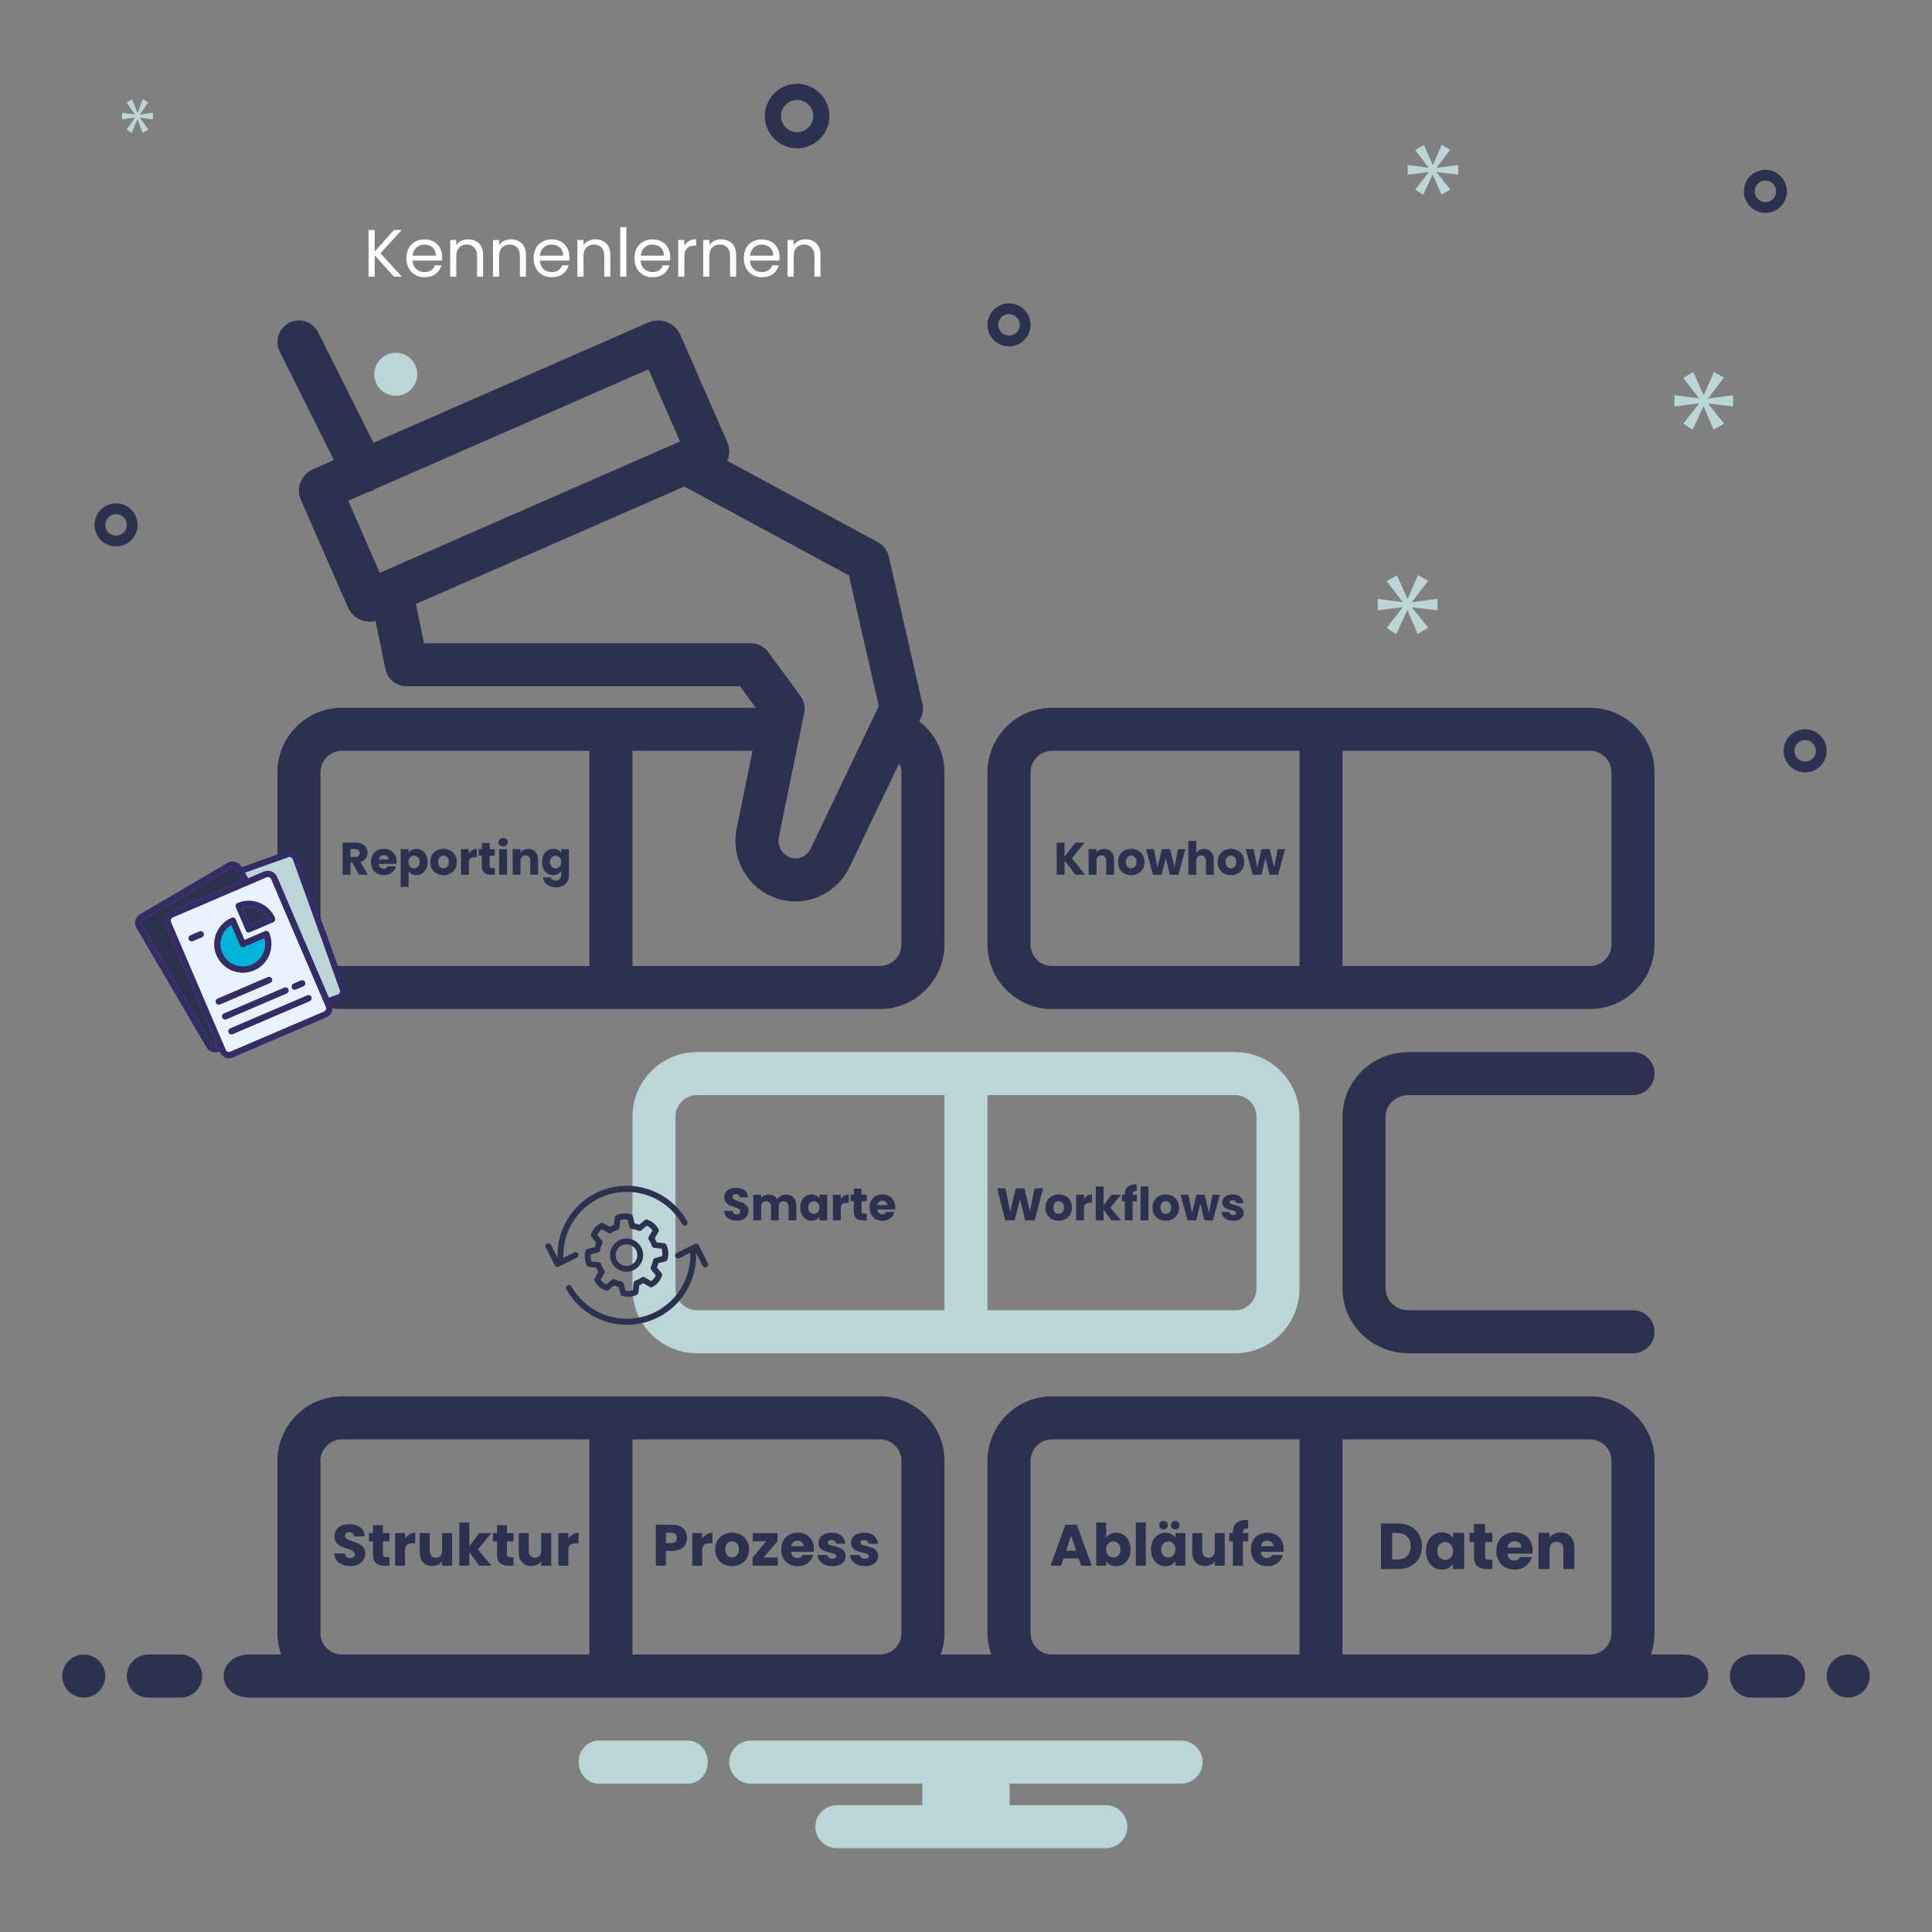 <svg xmlns="http://www.w3.org/2000/svg" xmlns:xlink="http://www.w3.org/1999/xlink" width="500" zoomAndPan="magnify" viewBox="0 0 375 375" height="500" preserveAspectRatio="xMidYMid meet" version="1.2"><rect x="0" y="0" width="375" height="375" fill="#808080" stroke="none"/><defs><clipPath id="385b249b52"><path d="M 12.082 321 L 21 321 L 21 330 L 12.082 330 Z M 12.082 321 "/></clipPath><clipPath id="2861aa5fbe"><path d="M 148 16.25 L 161 16.25 L 161 29 L 148 29 Z M 148 16.25 "/></clipPath><clipPath id="c39770861c"><path d="M 105 230 L 134 230 L 134 246 L 105 246 Z M 105 230 "/></clipPath><clipPath id="d8a09bf353"><path d="M 103.168 236.777 L 127.293 224.656 L 140.426 250.789 L 116.301 262.914 Z M 103.168 236.777 "/></clipPath><clipPath id="c54b6f9054"><path d="M 103.168 236.777 L 127.293 224.656 L 140.426 250.789 L 116.301 262.914 Z M 103.168 236.777 "/></clipPath><clipPath id="b606627a51"><path d="M 109 241 L 138 241 L 138 258 L 109 258 Z M 109 241 "/></clipPath><clipPath id="3cb1da6f9c"><path d="M 103.168 236.777 L 127.293 224.656 L 140.426 250.789 L 116.301 262.914 Z M 103.168 236.777 "/></clipPath><clipPath id="51aa12fa7f"><path d="M 103.168 236.777 L 127.293 224.656 L 140.426 250.789 L 116.301 262.914 Z M 103.168 236.777 "/></clipPath><clipPath id="6bf526d0ea"><path d="M 118 240 L 125 240 L 125 247 L 118 247 Z M 118 240 "/></clipPath><clipPath id="d45589f0e9"><path d="M 103.168 236.777 L 127.293 224.656 L 140.426 250.789 L 116.301 262.914 Z M 103.168 236.777 "/></clipPath><clipPath id="13dbc7dec1"><path d="M 103.168 236.777 L 127.293 224.656 L 140.426 250.789 L 116.301 262.914 Z M 103.168 236.777 "/></clipPath><clipPath id="d9dccc283b"><path d="M 113 235 L 130 235 L 130 252 L 113 252 Z M 113 235 "/></clipPath><clipPath id="578c1c7cf6"><path d="M 103.168 236.777 L 127.293 224.656 L 140.426 250.789 L 116.301 262.914 Z M 103.168 236.777 "/></clipPath><clipPath id="c5ea8c6315"><path d="M 103.168 236.777 L 127.293 224.656 L 140.426 250.789 L 116.301 262.914 Z M 103.168 236.777 "/></clipPath><clipPath id="47355a0301"><path d="M 47 166 L 67 166 L 67 194 L 47 194 Z M 47 166 "/></clipPath><clipPath id="0321abe4ce"><path d="M 24.445 175.512 L 56.156 161.926 L 70.332 195.02 L 38.621 208.602 Z M 24.445 175.512 "/></clipPath><clipPath id="a531c7d1fc"><path d="M 24.445 175.512 L 56.156 161.926 L 70.332 195.02 L 38.621 208.602 Z M 24.445 175.512 "/></clipPath><clipPath id="1637003f77"><path d="M 27 168 L 48 168 L 48 204 L 27 204 Z M 27 168 "/></clipPath><clipPath id="86ce0ad129"><path d="M 24.445 175.512 L 56.156 161.926 L 70.332 195.02 L 38.621 208.602 Z M 24.445 175.512 "/></clipPath><clipPath id="2173e204e7"><path d="M 24.445 175.512 L 56.156 161.926 L 70.332 195.02 L 38.621 208.602 Z M 24.445 175.512 "/></clipPath><clipPath id="6be2828714"><path d="M 33 170 L 64 170 L 64 205 L 33 205 Z M 33 170 "/></clipPath><clipPath id="9bbebef2f4"><path d="M 24.445 175.512 L 56.156 161.926 L 70.332 195.02 L 38.621 208.602 Z M 24.445 175.512 "/></clipPath><clipPath id="9dc65630e7"><path d="M 24.445 175.512 L 56.156 161.926 L 70.332 195.02 L 38.621 208.602 Z M 24.445 175.512 "/></clipPath><clipPath id="12d530d569"><path d="M 42 179 L 52 179 L 52 188 L 42 188 Z M 42 179 "/></clipPath><clipPath id="9902b071f8"><path d="M 24.445 175.512 L 56.156 161.926 L 70.332 195.02 L 38.621 208.602 Z M 24.445 175.512 "/></clipPath><clipPath id="09ca835b9e"><path d="M 24.445 175.512 L 56.156 161.926 L 70.332 195.02 L 38.621 208.602 Z M 24.445 175.512 "/></clipPath><clipPath id="10b8b5f0d9"><path d="M 47 176 L 52 176 L 52 180 L 47 180 Z M 47 176 "/></clipPath><clipPath id="ec0dbad5fd"><path d="M 24.445 175.512 L 56.156 161.926 L 70.332 195.02 L 38.621 208.602 Z M 24.445 175.512 "/></clipPath><clipPath id="344426ed10"><path d="M 24.445 175.512 L 56.156 161.926 L 70.332 195.02 L 38.621 208.602 Z M 24.445 175.512 "/></clipPath><clipPath id="c1422ec253"><path d="M 26 165 L 68 165 L 68 206 L 26 206 Z M 26 165 "/></clipPath><clipPath id="eb653b1ec5"><path d="M 24.445 175.512 L 56.156 161.926 L 70.332 195.02 L 38.621 208.602 Z M 24.445 175.512 "/></clipPath><clipPath id="76afab8fed"><path d="M 24.445 175.512 L 56.156 161.926 L 70.332 195.02 L 38.621 208.602 Z M 24.445 175.512 "/></clipPath><clipPath id="6f7a932674"><path d="M 41 178 L 53 178 L 53 189 L 41 189 Z M 41 178 "/></clipPath><clipPath id="67595a594a"><path d="M 24.445 175.512 L 56.156 161.926 L 70.332 195.02 L 38.621 208.602 Z M 24.445 175.512 "/></clipPath><clipPath id="84f7fbff60"><path d="M 24.445 175.512 L 56.156 161.926 L 70.332 195.02 L 38.621 208.602 Z M 24.445 175.512 "/></clipPath><clipPath id="0b04ccf146"><path d="M 45 174 L 54 174 L 54 181 L 45 181 Z M 45 174 "/></clipPath><clipPath id="d65f960c47"><path d="M 24.445 175.512 L 56.156 161.926 L 70.332 195.02 L 38.621 208.602 Z M 24.445 175.512 "/></clipPath><clipPath id="60f266c592"><path d="M 24.445 175.512 L 56.156 161.926 L 70.332 195.02 L 38.621 208.602 Z M 24.445 175.512 "/></clipPath><clipPath id="78d1d36b85"><path d="M 36 180 L 40 180 L 40 183 L 36 183 Z M 36 180 "/></clipPath><clipPath id="2b1f0e0834"><path d="M 24.445 175.512 L 56.156 161.926 L 70.332 195.02 L 38.621 208.602 Z M 24.445 175.512 "/></clipPath><clipPath id="b6268cf418"><path d="M 24.445 175.512 L 56.156 161.926 L 70.332 195.02 L 38.621 208.602 Z M 24.445 175.512 "/></clipPath><clipPath id="b290e13e6a"><path d="M 41 189 L 53 189 L 53 195 L 41 195 Z M 41 189 "/></clipPath><clipPath id="f5c0f4bd26"><path d="M 24.445 175.512 L 56.156 161.926 L 70.332 195.02 L 38.621 208.602 Z M 24.445 175.512 "/></clipPath><clipPath id="7b9169dd95"><path d="M 24.445 175.512 L 56.156 161.926 L 70.332 195.02 L 38.621 208.602 Z M 24.445 175.512 "/></clipPath><clipPath id="e59d5f54f7"><path d="M 43 191 L 57 191 L 57 198 L 43 198 Z M 43 191 "/></clipPath><clipPath id="c490e365a1"><path d="M 24.445 175.512 L 56.156 161.926 L 70.332 195.02 L 38.621 208.602 Z M 24.445 175.512 "/></clipPath><clipPath id="47a34cbd21"><path d="M 24.445 175.512 L 56.156 161.926 L 70.332 195.02 L 38.621 208.602 Z M 24.445 175.512 "/></clipPath><clipPath id="99caec5d8e"><path d="M 44 193 L 61 193 L 61 201 L 44 201 Z M 44 193 "/></clipPath><clipPath id="7891b6b98a"><path d="M 24.445 175.512 L 56.156 161.926 L 70.332 195.02 L 38.621 208.602 Z M 24.445 175.512 "/></clipPath><clipPath id="263df0054a"><path d="M 24.445 175.512 L 56.156 161.926 L 70.332 195.02 L 38.621 208.602 Z M 24.445 175.512 "/></clipPath><clipPath id="81b18ec64a"><path d="M 56 190 L 60 190 L 60 193 L 56 193 Z M 56 190 "/></clipPath><clipPath id="34e35f754d"><path d="M 24.445 175.512 L 56.156 161.926 L 70.332 195.02 L 38.621 208.602 Z M 24.445 175.512 "/></clipPath><clipPath id="7145f23bc0"><path d="M 24.445 175.512 L 56.156 161.926 L 70.332 195.02 L 38.621 208.602 Z M 24.445 175.512 "/></clipPath></defs><g id="8f1d0cbbdc"><path style=" stroke:none;fill-rule:nonzero;fill:#bcd6d7;fill-opacity:1;" d="M 133.523 337.848 L 116.176 337.848 C 114.047 337.848 112.32 339.719 112.32 342.027 C 112.32 344.332 114.047 346.203 116.176 346.203 L 133.523 346.203 C 135.652 346.203 137.379 344.332 137.379 342.027 C 137.379 339.719 135.652 337.848 133.523 337.848 Z M 133.523 337.848 "/><path style=" stroke:none;fill-rule:nonzero;fill:#bcd6d7;fill-opacity:1;" d="M 229.262 337.848 L 145.73 337.848 C 143.434 337.848 141.555 339.707 141.555 342.027 C 141.555 344.324 143.434 346.203 145.73 346.203 L 179.02 346.203 L 179.02 350.379 L 162.438 350.379 C 160.141 350.379 158.262 352.238 158.262 354.555 C 158.262 356.852 160.141 358.73 162.438 358.73 L 214.645 358.73 C 216.941 358.73 218.82 356.852 218.82 354.555 C 218.82 352.238 216.941 350.379 214.645 350.379 L 195.973 350.379 L 195.973 346.203 L 229.262 346.203 C 231.559 346.203 233.438 344.324 233.438 342.027 C 233.438 339.707 231.559 337.848 229.262 337.848 Z M 229.262 337.848 "/><path style=" stroke:none;fill-rule:nonzero;fill:#bcd6d7;fill-opacity:1;" d="M 76.82 76.82 C 79.125 76.82 80.996 74.949 80.996 72.645 C 80.996 70.34 79.125 68.469 76.82 68.469 C 74.512 68.469 72.645 70.34 72.645 72.645 C 72.645 74.949 74.512 76.82 76.82 76.82 Z M 76.82 76.82 "/><path style=" stroke:none;fill-rule:nonzero;fill:#bcd6d7;fill-opacity:1;" d="M 135.289 204.203 C 128.383 204.203 122.762 209.824 122.762 216.73 L 122.762 250.145 C 122.762 257.055 128.383 262.672 135.289 262.672 L 239.703 262.672 C 246.613 262.672 252.23 257.055 252.23 250.145 L 252.23 216.73 C 252.23 209.824 246.613 204.203 239.703 204.203 Z M 183.32 254.32 L 135.289 254.32 C 132.988 254.32 131.113 252.445 131.113 250.145 L 131.113 216.73 C 131.113 214.43 132.988 212.555 135.289 212.555 L 183.32 212.555 Z M 243.879 216.73 L 243.879 250.145 C 243.879 252.445 242.004 254.32 239.703 254.32 L 191.672 254.32 L 191.672 212.555 L 239.703 212.555 C 242.004 212.555 243.879 214.43 243.879 216.73 Z M 243.879 216.73 "/><path style=" stroke:none;fill-rule:nonzero;fill:#2c314f;fill-opacity:1;" d="M 204.203 195.852 L 308.613 195.852 C 315.523 195.852 321.145 190.23 321.145 183.32 L 321.145 149.91 C 321.145 143 315.523 137.379 308.613 137.379 L 204.203 137.379 C 197.293 137.379 191.672 143 191.672 149.91 L 191.672 183.32 C 191.672 190.23 197.293 195.852 204.203 195.852 Z M 260.586 145.734 L 308.613 145.734 C 310.918 145.734 312.789 147.605 312.789 149.91 L 312.789 183.32 C 312.789 185.621 310.918 187.496 308.613 187.496 L 260.586 187.496 Z M 200.027 149.91 C 200.027 147.605 201.898 145.734 204.203 145.734 L 252.23 145.734 L 252.23 187.496 L 204.203 187.496 C 201.898 187.496 200.027 185.621 200.027 183.32 Z M 200.027 149.91 "/><path style=" stroke:none;fill-rule:nonzero;fill:#2c314f;fill-opacity:1;" d="M 273.449 212.555 L 316.969 212.555 C 319.273 212.555 321.145 210.688 321.145 208.379 C 321.145 206.074 319.273 204.203 316.969 204.203 L 273.449 204.203 C 266.355 204.203 260.586 209.824 260.586 216.73 L 260.586 250.145 C 260.586 257.055 266.355 262.672 273.449 262.672 L 316.969 262.672 C 319.273 262.672 321.145 260.805 321.145 258.496 C 321.145 256.191 319.273 254.32 316.969 254.32 L 273.449 254.32 C 270.961 254.32 268.938 252.445 268.938 250.145 L 268.938 216.73 C 268.938 214.43 270.961 212.555 273.449 212.555 Z M 273.449 212.555 "/><path style=" stroke:none;fill-rule:nonzero;fill:#2c314f;fill-opacity:1;" d="M 66.379 195.852 L 170.789 195.852 C 177.699 195.852 183.32 190.23 183.32 183.32 L 183.32 149.91 C 183.32 145.875 181.391 142.305 178.422 140.012 L 178.734 139.359 C 179.141 138.508 179.25 137.543 179.039 136.625 L 172.5 107.984 C 172.23 106.812 171.469 105.812 170.41 105.242 L 141.164 89.449 C 141.645 88.352 141.699 87.082 141.199 85.898 L 132.07 65.039 C 131.32 63.27 129.566 62.203 127.723 62.203 C 127.086 62.203 126.438 62.332 125.82 62.598 L 72.477 85.941 L 61.762 64.512 C 60.727 62.445 58.219 61.613 56.156 62.645 C 54.094 63.676 53.258 66.184 54.289 68.246 L 64.812 89.293 L 60.82 91.043 C 58.492 92.051 57.41 94.684 58.383 96.98 L 67.512 117.836 C 68.262 119.609 70.016 120.676 71.859 120.676 C 72.199 120.676 72.543 120.629 72.883 120.555 L 74.82 129.875 C 75.223 131.816 76.93 133.203 78.906 133.203 L 143.645 133.203 L 146.684 137.379 L 66.379 137.379 C 59.469 137.379 53.848 143 53.848 149.91 L 53.848 183.32 C 53.848 190.23 59.469 195.852 66.379 195.852 Z M 73.715 111.18 L 67.594 97.195 L 71.434 95.516 C 71.77 95.441 72.102 95.336 72.422 95.176 C 72.594 95.09 72.742 94.98 72.898 94.875 L 125.863 71.695 L 131.988 85.684 Z M 145.73 124.852 L 82.305 124.852 L 80.723 117.23 L 132.82 94.434 L 164.777 111.691 L 170.57 137.066 L 157.348 164.711 C 156.617 166.238 154.957 166.965 153.398 166.449 C 151.781 165.906 150.828 164.191 151.184 162.453 L 156.09 138.391 C 156.324 137.234 156.062 136.035 155.363 135.082 L 149.098 126.555 C 148.309 125.48 147.062 124.852 145.73 124.852 Z M 122.762 145.734 L 146.066 145.734 L 142.996 160.785 C 141.805 166.652 145.137 172.492 150.75 174.371 C 151.949 174.773 153.172 174.965 154.379 174.965 C 158.742 174.965 162.898 172.465 164.883 168.316 L 174.543 148.121 C 174.805 148.664 174.969 149.266 174.969 149.91 L 174.969 183.32 C 174.969 185.621 173.094 187.496 170.789 187.496 L 122.762 187.496 Z M 62.203 149.91 C 62.203 147.605 64.074 145.734 66.379 145.734 L 114.406 145.734 L 114.406 187.496 L 66.379 187.496 C 64.074 187.496 62.203 185.621 62.203 183.32 Z M 62.203 149.91 "/><g clip-rule="nonzero" clip-path="url(#385b249b52)"><path style=" stroke:none;fill-rule:nonzero;fill:#2c314f;fill-opacity:1;" d="M 20.438 325.32 C 20.438 325.594 20.41 325.867 20.355 326.133 C 20.305 326.402 20.223 326.664 20.117 326.918 C 20.016 327.172 19.887 327.41 19.734 327.641 C 19.582 327.867 19.406 328.078 19.215 328.273 C 19.02 328.469 18.809 328.641 18.582 328.793 C 18.352 328.945 18.113 329.074 17.859 329.18 C 17.605 329.285 17.344 329.363 17.074 329.414 C 16.805 329.469 16.535 329.496 16.262 329.496 C 15.984 329.496 15.715 329.469 15.445 329.414 C 15.176 329.363 14.914 329.285 14.66 329.18 C 14.41 329.074 14.168 328.945 13.941 328.793 C 13.711 328.641 13.5 328.469 13.309 328.273 C 13.113 328.078 12.941 327.867 12.789 327.641 C 12.637 327.41 12.508 327.172 12.402 326.918 C 12.297 326.664 12.219 326.402 12.164 326.133 C 12.109 325.867 12.082 325.594 12.082 325.32 C 12.082 325.047 12.109 324.773 12.164 324.504 C 12.219 324.234 12.297 323.977 12.402 323.723 C 12.508 323.469 12.637 323.227 12.789 323 C 12.941 322.77 13.113 322.559 13.309 322.367 C 13.5 322.172 13.711 322 13.941 321.848 C 14.168 321.695 14.41 321.566 14.66 321.461 C 14.914 321.355 15.176 321.277 15.445 321.223 C 15.715 321.172 15.984 321.145 16.262 321.145 C 16.535 321.145 16.805 321.172 17.074 321.223 C 17.344 321.277 17.605 321.355 17.859 321.461 C 18.113 321.566 18.352 321.695 18.582 321.848 C 18.809 322 19.02 322.172 19.215 322.367 C 19.406 322.559 19.582 322.77 19.734 323 C 19.887 323.227 20.016 323.469 20.117 323.723 C 20.223 323.977 20.305 324.234 20.355 324.504 C 20.41 324.773 20.438 325.047 20.438 325.32 Z M 20.438 325.32 "/></g><path style=" stroke:none;fill-rule:nonzero;fill:#2c314f;fill-opacity:1;" d="M 35.055 321.145 L 28.789 321.145 C 26.484 321.145 24.613 323.012 24.613 325.32 C 24.613 327.625 26.484 329.496 28.789 329.496 L 35.055 329.496 C 37.359 329.496 39.23 327.625 39.23 325.32 C 39.23 323.012 37.359 321.145 35.055 321.145 Z M 35.055 321.145 "/><path style=" stroke:none;fill-rule:nonzero;fill:#2c314f;fill-opacity:1;" d="M 346.203 321.145 L 339.938 321.145 C 337.633 321.145 335.762 323.012 335.762 325.32 C 335.762 327.625 337.633 329.496 339.938 329.496 L 346.203 329.496 C 348.508 329.496 350.379 327.625 350.379 325.32 C 350.379 323.012 348.508 321.145 346.203 321.145 Z M 346.203 321.145 "/><path style=" stroke:none;fill-rule:nonzero;fill:#2c314f;fill-opacity:1;" d="M 362.906 325.32 C 362.906 325.594 362.883 325.867 362.828 326.133 C 362.773 326.402 362.695 326.664 362.59 326.918 C 362.484 327.172 362.355 327.41 362.203 327.641 C 362.051 327.867 361.879 328.078 361.684 328.273 C 361.492 328.469 361.281 328.641 361.051 328.793 C 360.824 328.945 360.582 329.074 360.328 329.18 C 360.078 329.285 359.816 329.363 359.547 329.414 C 359.277 329.469 359.004 329.496 358.73 329.496 C 358.457 329.496 358.188 329.469 357.918 329.414 C 357.648 329.363 357.387 329.285 357.133 329.18 C 356.879 329.074 356.641 328.945 356.41 328.793 C 356.184 328.641 355.973 328.469 355.777 328.273 C 355.586 328.078 355.41 327.867 355.258 327.641 C 355.105 327.41 354.977 327.172 354.871 326.918 C 354.77 326.664 354.688 326.402 354.637 326.133 C 354.582 325.867 354.555 325.594 354.555 325.32 C 354.555 325.047 354.582 324.773 354.637 324.504 C 354.688 324.234 354.77 323.977 354.871 323.723 C 354.977 323.469 355.105 323.227 355.258 323 C 355.41 322.77 355.586 322.559 355.777 322.367 C 355.973 322.172 356.184 322 356.41 321.848 C 356.641 321.695 356.879 321.566 357.133 321.461 C 357.387 321.355 357.648 321.277 357.918 321.223 C 358.188 321.172 358.457 321.145 358.73 321.145 C 359.004 321.145 359.277 321.172 359.547 321.223 C 359.816 321.277 360.078 321.355 360.328 321.461 C 360.582 321.566 360.824 321.695 361.051 321.848 C 361.281 322 361.492 322.172 361.684 322.367 C 361.879 322.559 362.051 322.77 362.203 323 C 362.355 323.227 362.484 323.469 362.59 323.723 C 362.695 323.977 362.773 324.234 362.828 324.504 C 362.883 324.773 362.906 325.047 362.906 325.32 Z M 362.906 325.32 "/><path style=" stroke:none;fill-rule:nonzero;fill:#2c314f;fill-opacity:1;" d="M 326.824 321.145 L 320.414 321.145 C 320.879 319.836 321.145 318.434 321.145 316.969 L 321.145 283.555 C 321.145 276.645 315.523 271.027 308.613 271.027 L 204.203 271.027 C 197.293 271.027 191.672 276.645 191.672 283.555 L 191.672 316.969 C 191.672 318.434 191.938 319.836 192.402 321.145 L 182.59 321.145 C 183.055 319.836 183.32 318.434 183.32 316.969 L 183.32 283.555 C 183.32 276.645 177.699 271.027 170.789 271.027 L 66.379 271.027 C 59.469 271.027 53.848 276.645 53.848 283.555 L 53.848 316.969 C 53.848 318.434 54.117 319.836 54.582 321.145 L 48.164 321.145 C 45.539 321.145 43.406 323.012 43.406 325.32 C 43.406 327.625 45.539 329.496 48.164 329.496 L 326.824 329.496 C 329.453 329.496 331.586 327.625 331.586 325.32 C 331.586 323.012 329.453 321.145 326.824 321.145 Z M 66.379 321.145 C 64.074 321.145 62.203 319.27 62.203 316.969 L 62.203 283.555 C 62.203 281.254 64.074 279.379 66.379 279.379 L 114.406 279.379 L 114.406 321.145 Z M 122.762 321.145 L 122.762 279.379 L 170.789 279.379 C 173.094 279.379 174.969 281.254 174.969 283.555 L 174.969 316.969 C 174.969 319.27 173.094 321.145 170.789 321.145 Z M 204.203 321.145 C 201.898 321.145 200.027 319.27 200.027 316.969 L 200.027 283.555 C 200.027 281.254 201.898 279.379 204.203 279.379 L 252.23 279.379 L 252.23 321.145 Z M 260.586 321.145 L 260.586 279.379 L 308.613 279.379 C 310.918 279.379 312.789 281.254 312.789 283.555 L 312.789 316.969 C 312.789 319.27 310.918 321.145 308.613 321.145 Z M 260.586 321.145 "/><g clip-rule="nonzero" clip-path="url(#2861aa5fbe)"><path style=" stroke:none;fill-rule:nonzero;fill:#2c314f;fill-opacity:1;" d="M 154.719 28.789 C 158.176 28.789 160.984 25.98 160.984 22.523 C 160.984 19.07 158.176 16.262 154.719 16.262 C 151.266 16.262 148.457 19.07 148.457 22.523 C 148.457 25.98 151.266 28.789 154.719 28.789 Z M 154.719 19.395 C 156.449 19.395 157.852 20.797 157.852 22.523 C 157.852 24.254 156.449 25.656 154.719 25.656 C 152.992 25.656 151.59 24.254 151.59 22.523 C 151.59 20.797 152.992 19.395 154.719 19.395 Z M 154.719 19.395 "/></g><path style=" stroke:none;fill-rule:nonzero;fill:#2c314f;fill-opacity:1;" d="M 350.379 141.555 C 348.074 141.555 346.203 143.43 346.203 145.734 C 346.203 148.035 348.074 149.91 350.379 149.91 C 352.68 149.91 354.555 148.035 354.555 145.734 C 354.555 143.43 352.68 141.555 350.379 141.555 Z M 350.379 147.82 C 349.227 147.82 348.289 146.883 348.289 145.734 C 348.289 144.582 349.227 143.645 350.379 143.645 C 351.531 143.645 352.465 144.582 352.465 145.734 C 352.465 146.883 351.531 147.82 350.379 147.82 Z M 350.379 147.82 "/><path style=" stroke:none;fill-rule:nonzero;fill:#2c314f;fill-opacity:1;" d="M 195.848 58.879 C 193.547 58.879 191.672 60.75 191.672 63.055 C 191.672 65.355 193.547 67.23 195.848 67.23 C 198.152 67.23 200.027 65.355 200.027 63.055 C 200.027 60.75 198.152 58.879 195.848 58.879 Z M 195.848 65.145 C 194.699 65.145 193.762 64.207 193.762 63.055 C 193.762 61.902 194.699 60.965 195.848 60.965 C 197 60.965 197.938 61.902 197.938 63.055 C 197.938 64.207 197 65.145 195.848 65.145 Z M 195.848 65.145 "/><path style=" stroke:none;fill-rule:nonzero;fill:#2c314f;fill-opacity:1;" d="M 342.66 32.965 C 340.359 32.965 338.484 34.84 338.484 37.145 C 338.484 39.445 340.359 41.32 342.66 41.32 C 344.965 41.32 346.84 39.445 346.84 37.145 C 346.84 34.84 344.965 32.965 342.66 32.965 Z M 342.66 39.23 C 341.512 39.23 340.574 38.293 340.574 37.145 C 340.574 35.992 341.512 35.055 342.66 35.055 C 343.812 35.055 344.75 35.992 344.75 37.145 C 344.75 38.293 343.812 39.23 342.66 39.23 Z M 342.66 39.23 "/><path style=" stroke:none;fill-rule:nonzero;fill:#2c314f;fill-opacity:1;" d="M 26.703 101.879 C 26.703 99.574 24.828 97.703 22.523 97.703 C 20.223 97.703 18.348 99.574 18.348 101.879 C 18.348 104.18 20.223 106.055 22.523 106.055 C 24.828 106.055 26.703 104.18 26.703 101.879 Z M 20.438 101.879 C 20.438 100.727 21.375 99.789 22.523 99.789 C 23.676 99.789 24.613 100.727 24.613 101.879 C 24.613 103.031 23.676 103.965 22.523 103.965 C 21.375 103.965 20.438 103.031 20.438 101.879 Z M 20.438 101.879 "/><path style=" stroke:none;fill-rule:nonzero;fill:#bcd6d7;fill-opacity:1;" d="M 274.086 116.824 L 277.191 112.742 L 275.23 111.633 L 273.238 116.203 L 273.172 116.203 L 271.145 111.664 L 269.152 112.809 L 272.223 116.793 L 272.223 116.859 L 267.418 116.238 L 267.418 118.457 L 272.254 117.84 L 272.254 117.902 L 269.152 121.891 L 271.012 123.066 L 273.141 118.457 L 273.203 118.457 L 275.164 123.031 L 277.223 121.855 L 274.086 117.938 L 274.086 117.871 L 279.02 118.457 L 279.02 116.238 L 274.086 116.891 Z M 274.086 116.824 "/><path style=" stroke:none;fill-rule:nonzero;fill:#bcd6d7;fill-opacity:1;" d="M 26.203 22.844 L 24.594 25.141 L 25.559 25.816 L 26.66 23.164 L 26.691 23.164 L 27.711 25.797 L 28.777 25.121 L 27.152 22.863 L 27.152 22.824 L 29.707 23.164 L 29.707 21.887 L 27.152 22.262 L 27.152 22.223 L 28.758 19.871 L 27.742 19.23 L 26.711 21.867 L 26.676 21.867 L 25.629 19.25 L 24.594 19.91 L 26.188 22.207 L 26.188 22.242 L 23.695 21.887 L 23.695 23.164 L 26.203 22.809 Z M 26.203 22.844 "/><path style=" stroke:none;fill-rule:nonzero;fill:#bcd6d7;fill-opacity:1;" d="M 336.398 78.891 L 336.398 76.711 L 331.559 77.352 L 331.559 77.289 L 334.605 73.285 L 332.68 72.195 L 330.727 76.68 L 330.66 76.68 L 328.676 72.227 L 326.719 73.348 L 329.734 77.258 L 329.734 77.32 L 325.02 76.711 L 325.02 78.891 L 329.766 78.285 L 329.766 78.348 L 326.719 82.258 L 328.547 83.41 L 330.629 78.891 L 330.691 78.891 L 332.617 83.379 L 334.637 82.227 L 331.559 78.379 L 331.559 78.316 Z M 336.398 78.891 "/><path style=" stroke:none;fill-rule:nonzero;fill:#bcd6d7;fill-opacity:1;" d="M 278.859 32.523 L 281.488 29.066 L 279.828 28.129 L 278.141 31.996 L 278.086 31.996 L 276.371 28.156 L 274.684 29.125 L 277.285 32.496 L 277.285 32.551 L 273.219 32.027 L 273.219 33.906 L 277.312 33.383 L 277.312 33.438 L 274.684 36.809 L 276.258 37.805 L 278.059 33.906 L 278.113 33.906 L 279.77 37.777 L 281.512 36.781 L 278.859 33.465 L 278.859 33.406 L 283.031 33.906 L 283.031 32.027 L 278.859 32.578 Z M 278.859 32.523 "/><g clip-rule="nonzero" clip-path="url(#c39770861c)"><g clip-rule="nonzero" clip-path="url(#d8a09bf353)"><g clip-rule="nonzero" clip-path="url(#c54b6f9054)"><path style=" stroke:none;fill-rule:nonzero;fill:#2c314f;fill-opacity:1;" d="M 108.445 245.867 L 111.977 244.09 C 112.117 244.023 112.211 243.914 112.258 243.766 C 112.309 243.621 112.297 243.477 112.227 243.34 C 112.156 243.199 112.051 243.105 111.902 243.059 C 111.754 243.012 111.613 243.02 111.473 243.09 L 109.348 244.16 C 109.309 243.195 109.383 242.242 109.57 241.297 C 109.691 240.68 109.855 240.078 110.07 239.488 C 110.281 238.902 110.535 238.332 110.836 237.781 C 111.133 237.23 111.473 236.707 111.852 236.207 C 112.23 235.707 112.645 235.242 113.094 234.805 C 113.543 234.371 114.023 233.973 114.535 233.609 C 115.047 233.246 115.582 232.926 116.141 232.645 C 116.699 232.363 117.277 232.125 117.875 231.934 C 118.469 231.742 119.078 231.594 119.695 231.496 C 120.312 231.395 120.938 231.344 121.562 231.336 C 122.188 231.332 122.812 231.375 123.43 231.465 C 124.051 231.555 124.66 231.691 125.258 231.871 C 125.859 232.055 126.441 232.281 127.004 232.555 C 127.566 232.824 128.109 233.137 128.625 233.492 C 129.141 233.844 129.629 234.234 130.086 234.664 C 130.543 235.094 130.965 235.551 131.352 236.043 C 131.738 236.535 132.086 237.055 132.395 237.602 C 132.469 237.73 132.578 237.82 132.719 237.863 C 132.863 237.906 133 237.895 133.137 237.828 L 133.16 237.816 C 133.297 237.738 133.391 237.625 133.43 237.473 C 133.473 237.316 133.453 237.172 133.371 237.035 C 133.008 236.383 132.586 235.762 132.117 235.18 C 131.648 234.594 131.133 234.051 130.57 233.555 C 130.008 233.055 129.41 232.609 128.773 232.211 C 128.141 231.812 127.473 231.473 126.781 231.184 C 126.09 230.898 125.375 230.672 124.645 230.504 C 123.914 230.336 123.172 230.23 122.426 230.188 C 121.676 230.145 120.93 230.164 120.184 230.246 C 119.438 230.328 118.703 230.473 117.98 230.676 C 117.262 230.883 116.559 231.145 115.883 231.465 C 115.207 231.789 114.559 232.164 113.945 232.594 C 113.332 233.023 112.758 233.504 112.223 234.031 C 111.688 234.555 111.199 235.121 110.762 235.73 C 110.32 236.34 109.934 236.98 109.602 237.652 C 109.27 238.324 108.996 239.02 108.781 239.738 C 108.566 240.457 108.41 241.188 108.316 241.934 C 108.223 242.676 108.195 243.422 108.227 244.172 L 106.922 241.574 C 106.844 241.449 106.734 241.367 106.594 241.324 C 106.453 241.285 106.316 241.297 106.184 241.363 C 106.051 241.43 105.961 241.531 105.91 241.668 C 105.859 241.805 105.859 241.945 105.914 242.078 L 107.691 245.617 C 107.762 245.754 107.871 245.848 108.02 245.898 C 108.164 245.945 108.309 245.938 108.445 245.867 Z M 108.445 245.867 "/></g></g></g><g clip-rule="nonzero" clip-path="url(#b606627a51)"><g clip-rule="nonzero" clip-path="url(#3cb1da6f9c)"><g clip-rule="nonzero" clip-path="url(#51aa12fa7f)"><path style=" stroke:none;fill-rule:nonzero;fill:#2c314f;fill-opacity:1;" d="M 134.875 241.445 L 131.344 243.219 C 131.207 243.289 131.113 243.398 131.066 243.543 C 131.016 243.691 131.027 243.832 131.098 243.973 C 131.164 244.109 131.273 244.203 131.422 244.254 C 131.566 244.301 131.711 244.289 131.848 244.223 L 133.98 243.148 C 134.02 244.113 133.941 245.07 133.75 246.016 C 133.633 246.629 133.465 247.23 133.254 247.82 C 133.043 248.41 132.785 248.98 132.488 249.531 C 132.188 250.082 131.852 250.605 131.473 251.105 C 131.094 251.602 130.68 252.07 130.23 252.504 C 129.777 252.941 129.297 253.34 128.789 253.703 C 128.277 254.066 127.742 254.387 127.184 254.668 C 126.621 254.949 126.043 255.184 125.449 255.375 C 124.852 255.57 124.246 255.715 123.629 255.816 C 123.008 255.918 122.387 255.969 121.762 255.973 C 121.133 255.98 120.512 255.938 119.891 255.848 C 119.273 255.758 118.664 255.621 118.062 255.438 C 117.465 255.254 116.883 255.027 116.32 254.758 C 115.754 254.484 115.215 254.172 114.695 253.82 C 114.18 253.465 113.691 253.074 113.234 252.648 C 112.777 252.219 112.355 251.758 111.969 251.266 C 111.582 250.773 111.234 250.254 110.926 249.711 C 110.852 249.574 110.734 249.488 110.586 249.445 C 110.434 249.406 110.293 249.426 110.156 249.504 C 110.02 249.582 109.934 249.695 109.895 249.848 C 109.852 249.996 109.871 250.141 109.949 250.273 C 110.316 250.93 110.734 251.547 111.207 252.133 C 111.676 252.719 112.191 253.258 112.754 253.758 C 113.312 254.254 113.91 254.703 114.547 255.102 C 115.184 255.496 115.848 255.84 116.543 256.125 C 117.234 256.414 117.945 256.641 118.68 256.809 C 119.41 256.973 120.148 257.078 120.898 257.121 C 121.648 257.164 122.395 257.145 123.141 257.062 C 123.887 256.984 124.617 256.84 125.34 256.633 C 126.062 256.43 126.762 256.168 127.438 255.844 C 128.117 255.523 128.762 255.145 129.379 254.715 C 129.992 254.285 130.566 253.809 131.102 253.281 C 131.637 252.754 132.121 252.188 132.562 251.578 C 133 250.973 133.387 250.332 133.719 249.66 C 134.051 248.988 134.324 248.293 134.543 247.574 C 134.758 246.855 134.91 246.125 135.004 245.379 C 135.098 244.633 135.129 243.887 135.098 243.137 L 136.402 245.734 C 136.477 245.859 136.586 245.941 136.727 245.984 C 136.867 246.023 137.004 246.012 137.137 245.945 C 137.27 245.879 137.359 245.777 137.41 245.641 C 137.465 245.5 137.461 245.363 137.406 245.227 L 135.629 241.695 C 135.559 241.555 135.453 241.461 135.305 241.414 C 135.156 241.363 135.016 241.375 134.875 241.445 Z M 134.875 241.445 "/></g></g></g><g clip-rule="nonzero" clip-path="url(#6bf526d0ea)"><g clip-rule="nonzero" clip-path="url(#d45589f0e9)"><g clip-rule="nonzero" clip-path="url(#13dbc7dec1)"><path style=" stroke:none;fill-rule:nonzero;fill:#2c314f;fill-opacity:1;" d="M 121.371 240.41 C 121.137 240.426 120.902 240.473 120.676 240.539 C 120.449 240.609 120.234 240.703 120.027 240.82 C 119.82 240.938 119.629 241.078 119.453 241.238 C 119.277 241.398 119.121 241.574 118.988 241.77 C 118.852 241.965 118.738 242.172 118.645 242.391 C 118.555 242.609 118.492 242.836 118.449 243.07 C 118.41 243.305 118.395 243.539 118.406 243.777 C 118.418 244.012 118.457 244.246 118.52 244.477 C 118.582 244.703 118.672 244.922 118.781 245.133 C 118.895 245.34 119.027 245.535 119.184 245.715 C 119.336 245.895 119.512 246.059 119.699 246.199 C 119.891 246.34 120.094 246.461 120.312 246.555 C 120.527 246.652 120.754 246.727 120.984 246.773 C 121.219 246.82 121.453 246.84 121.691 246.836 C 121.926 246.828 122.16 246.797 122.391 246.742 C 122.621 246.684 122.844 246.602 123.055 246.496 C 123.637 246.203 124.09 245.773 124.41 245.207 C 124.734 244.637 124.871 244.031 124.824 243.379 C 124.793 242.953 124.68 242.551 124.488 242.168 C 124.297 241.789 124.039 241.457 123.715 241.18 C 123.391 240.902 123.027 240.695 122.621 240.562 C 122.215 240.426 121.801 240.375 121.375 240.406 Z M 123.699 243.465 C 123.746 244.039 123.578 244.547 123.199 244.984 C 122.992 245.223 122.746 245.406 122.461 245.535 C 122.172 245.664 121.871 245.727 121.559 245.719 C 121.242 245.711 120.945 245.637 120.664 245.496 C 120.383 245.355 120.145 245.16 119.949 244.914 C 119.758 244.664 119.625 244.387 119.559 244.082 C 119.488 243.773 119.488 243.465 119.559 243.16 C 119.629 242.852 119.758 242.574 119.953 242.328 C 120.148 242.078 120.387 241.887 120.668 241.746 C 121.047 241.555 121.445 241.484 121.867 241.535 C 122.285 241.59 122.656 241.754 122.977 242.027 C 123.422 242.406 123.66 242.883 123.699 243.465 Z M 123.699 243.465 "/></g></g></g><g clip-rule="nonzero" clip-path="url(#d9dccc283b)"><g clip-rule="nonzero" clip-path="url(#578c1c7cf6)"><g clip-rule="nonzero" clip-path="url(#c5ea8c6315)"><path style=" stroke:none;fill-rule:nonzero;fill:#2c314f;fill-opacity:1;" d="M 127.781 245.18 L 129.152 244.828 C 129.359 244.773 129.492 244.645 129.555 244.441 C 129.832 243.488 129.766 242.559 129.355 241.652 L 129.344 241.629 C 129.254 241.434 129.102 241.324 128.891 241.305 L 127.48 241.16 C 127.367 240.879 127.23 240.609 127.074 240.352 L 127.797 239.133 C 127.906 238.949 127.91 238.766 127.809 238.578 C 127.332 237.703 126.629 237.094 125.695 236.746 C 125.496 236.668 125.312 236.699 125.145 236.836 L 124.047 237.727 C 123.762 237.609 123.469 237.512 123.168 237.438 L 122.82 236.062 C 122.758 235.863 122.625 235.734 122.422 235.68 C 121.473 235.402 120.543 235.465 119.641 235.867 L 119.621 235.879 C 119.43 235.969 119.32 236.117 119.297 236.332 L 119.152 237.738 C 118.875 237.855 118.605 237.992 118.344 238.145 L 117.129 237.426 C 116.945 237.312 116.762 237.309 116.574 237.414 C 115.703 237.891 115.09 238.598 114.742 239.527 C 114.648 239.742 114.68 239.941 114.836 240.117 L 115.73 241.215 C 115.609 241.496 115.508 241.785 115.43 242.082 L 114.066 242.41 C 113.859 242.465 113.727 242.594 113.668 242.797 C 113.395 243.754 113.465 244.684 113.883 245.59 C 113.973 245.781 114.125 245.891 114.336 245.91 L 115.742 246.055 C 115.859 246.332 115.992 246.602 116.148 246.863 L 115.422 248.098 C 115.312 248.281 115.309 248.469 115.414 248.656 L 115.422 248.672 C 115.906 249.543 116.613 250.148 117.547 250.492 C 117.746 250.566 117.93 250.535 118.094 250.398 L 119.191 249.508 C 119.477 249.617 119.766 249.711 120.066 249.785 L 120.414 251.156 C 120.469 251.363 120.598 251.496 120.801 251.559 L 120.816 251.551 C 121.773 251.82 122.699 251.75 123.602 251.336 L 123.621 251.328 C 123.805 251.234 123.906 251.086 123.926 250.883 L 124.07 249.473 C 124.352 249.359 124.617 249.223 124.875 249.066 L 126.094 249.789 C 126.281 249.898 126.469 249.902 126.656 249.797 L 126.672 249.789 C 127.543 249.309 128.148 248.602 128.492 247.668 C 128.566 247.469 128.535 247.285 128.402 247.121 L 127.504 246.023 C 127.617 245.746 127.711 245.465 127.781 245.18 Z M 126.762 244.609 C 126.676 245.051 126.539 245.473 126.344 245.879 C 126.242 246.094 126.266 246.293 126.414 246.473 L 127.305 247.582 C 127.086 248.023 126.777 248.383 126.379 248.664 L 125.156 247.941 C 124.953 247.82 124.754 247.824 124.555 247.957 C 124.184 248.207 123.789 248.406 123.363 248.555 C 123.141 248.633 123.016 248.793 122.988 249.027 L 122.836 250.449 C 122.375 250.602 121.902 250.633 121.422 250.547 L 121.07 249.168 C 121.012 248.938 120.863 248.801 120.633 248.758 C 120.191 248.672 119.766 248.535 119.359 248.34 C 119.141 248.23 118.938 248.258 118.75 248.418 L 117.648 249.312 C 117.211 249.098 116.848 248.789 116.566 248.391 L 117.289 247.168 C 117.41 246.965 117.406 246.766 117.273 246.566 C 117.023 246.195 116.824 245.797 116.676 245.375 C 116.598 245.148 116.441 245.023 116.203 245 L 114.789 244.855 C 114.637 244.395 114.602 243.922 114.691 243.441 L 116.066 243.086 C 116.297 243.027 116.434 242.883 116.48 242.652 C 116.562 242.207 116.703 241.785 116.898 241.379 C 117 241.164 116.977 240.965 116.828 240.781 L 115.93 239.68 C 116.145 239.242 116.453 238.883 116.855 238.602 L 118.074 239.324 C 118.277 239.449 118.48 239.441 118.676 239.305 C 119.047 239.055 119.445 238.855 119.867 238.707 C 120.09 238.629 120.215 238.469 120.242 238.234 L 120.387 236.82 C 120.852 236.668 121.324 236.637 121.805 236.723 L 122.152 238.098 C 122.215 238.328 122.359 238.465 122.594 238.512 C 123.035 238.578 123.457 238.699 123.867 238.879 C 124.082 238.98 124.281 238.957 124.465 238.805 L 125.566 237.91 C 126.008 238.129 126.367 238.434 126.648 238.836 L 125.922 240.059 C 125.801 240.262 125.809 240.461 125.941 240.656 C 126.191 241.031 126.391 241.43 126.543 241.852 C 126.621 242.078 126.777 242.199 127.016 242.223 L 128.43 242.367 C 128.582 242.832 128.613 243.305 128.527 243.785 L 127.172 244.188 C 126.945 244.242 126.809 244.383 126.758 244.613 Z M 126.762 244.609 "/></g></g></g><g clip-rule="nonzero" clip-path="url(#47355a0301)"><g clip-rule="nonzero" clip-path="url(#0321abe4ce)"><g clip-rule="nonzero" clip-path="url(#a531c7d1fc)"><path style=" stroke:none;fill-rule:nonzero;fill:#bcd6d7;fill-opacity:1;" d="M 51.242 169.172 C 52.215 168.758 53.344 169.211 53.758 170.184 L 63.824 193.676 L 65.547 193.059 C 65.922 192.934 66.109 192.516 65.977 192.145 L 56.871 166.793 C 56.738 166.422 56.328 166.23 55.961 166.363 L 47.543 169.387 L 48.188 170.484 Z M 51.242 169.172 "/></g></g></g><g clip-rule="nonzero" clip-path="url(#1637003f77)"><g clip-rule="nonzero" clip-path="url(#86ce0ad129)"><g clip-rule="nonzero" clip-path="url(#2173e204e7)"><path style=" stroke:none;fill-rule:nonzero;fill:#2c314f;fill-opacity:1;" d="M 45.781 168.766 C 45.684 168.602 45.531 168.484 45.344 168.438 C 45.191 168.395 45.031 168.406 44.887 168.469 C 44.859 168.48 44.832 168.496 44.809 168.512 L 27.77 178.5 C 27.605 178.594 27.488 178.75 27.441 178.934 C 27.395 179.121 27.422 179.312 27.516 179.477 L 41.145 202.711 C 41.344 203.051 41.785 203.16 42.121 202.969 L 42.145 202.953 L 32.082 179.469 C 31.668 178.496 32.121 177.367 33.09 176.949 L 47.07 170.961 Z M 45.781 168.766 "/></g></g></g><g clip-rule="nonzero" clip-path="url(#6be2828714)"><g clip-rule="nonzero" clip-path="url(#9bbebef2f4)"><g clip-rule="nonzero" clip-path="url(#9dc65630e7)"><path style=" stroke:none;fill-rule:nonzero;fill:#e9f3ff;fill-opacity:1;" d="M 52.652 170.656 C 52.496 170.297 52.078 170.125 51.715 170.281 L 33.566 178.059 C 33.203 178.211 33.035 178.633 33.191 178.992 L 43.797 203.754 C 43.953 204.117 44.371 204.285 44.734 204.129 L 62.887 196.355 C 63.246 196.199 63.414 195.777 63.258 195.418 Z M 58.402 190.328 C 58.707 190.195 59.062 190.336 59.195 190.645 C 59.324 190.949 59.184 191.305 58.875 191.434 L 57.441 192.051 C 57.137 192.18 56.781 192.039 56.652 191.73 C 56.52 191.426 56.664 191.07 56.969 190.941 Z M 55.652 192.816 L 43.938 197.832 C 43.633 197.965 43.277 197.824 43.148 197.516 C 43.016 197.211 43.156 196.855 43.465 196.727 L 55.176 191.707 C 55.484 191.578 55.836 191.719 55.969 192.023 C 56.098 192.328 55.957 192.684 55.652 192.816 Z M 44.699 199.609 L 59.637 193.211 C 59.941 193.078 60.297 193.219 60.43 193.527 C 60.559 193.832 60.418 194.188 60.113 194.316 L 45.172 200.715 C 44.867 200.848 44.512 200.707 44.383 200.398 C 44.25 200.094 44.395 199.738 44.699 199.609 Z M 45.777 176.074 C 45.648 175.77 45.789 175.414 46.098 175.285 C 48.902 174.082 52.164 175.387 53.367 178.195 C 53.496 178.5 53.355 178.855 53.047 178.984 L 48.512 180.93 C 48.207 181.059 47.852 180.918 47.723 180.613 L 45.777 176.078 Z M 44.957 178.152 C 45.262 178.02 45.617 178.16 45.75 178.469 L 47.453 182.449 L 51.438 180.742 C 51.742 180.613 52.098 180.754 52.227 181.059 C 53.434 183.875 52.133 187.141 49.324 188.344 C 46.512 189.547 43.242 188.238 42.035 185.426 C 40.832 182.621 42.145 179.355 44.957 178.152 Z M 51.984 189.668 C 52.289 189.535 52.645 189.676 52.773 189.984 C 52.906 190.289 52.766 190.645 52.457 190.773 L 42.703 194.953 C 42.398 195.082 42.043 194.941 41.914 194.637 C 41.781 194.328 41.922 193.977 42.23 193.844 Z M 36.957 181.551 L 38.723 180.793 C 39.027 180.664 39.383 180.805 39.516 181.113 C 39.645 181.418 39.504 181.773 39.199 181.902 L 37.43 182.66 C 37.125 182.793 36.77 182.648 36.637 182.344 C 36.508 182.039 36.648 181.684 36.957 181.551 Z M 36.957 181.551 "/></g></g></g><g clip-rule="nonzero" clip-path="url(#12d530d569)"><g clip-rule="nonzero" clip-path="url(#9902b071f8)"><g clip-rule="nonzero" clip-path="url(#09ca835b9e)"><path style=" stroke:none;fill-rule:nonzero;fill:#00b3d9;fill-opacity:1;" d="M 48.848 187.234 C 50.859 186.375 51.883 184.16 51.32 182.105 L 47.375 183.793 C 47.07 183.926 46.715 183.785 46.582 183.477 L 44.895 179.535 C 43.07 180.633 42.281 182.941 43.145 184.953 C 44.086 187.156 46.648 188.18 48.848 187.234 Z M 48.848 187.234 "/></g></g></g><g clip-rule="nonzero" clip-path="url(#10b8b5f0d9)"><g clip-rule="nonzero" clip-path="url(#ec0dbad5fd)"><g clip-rule="nonzero" clip-path="url(#344426ed10)"><path style=" stroke:none;fill-rule:nonzero;fill:#2c314f;fill-opacity:1;" d="M 51.98 178.133 C 50.984 176.48 49 175.688 47.141 176.191 L 48.594 179.582 Z M 51.98 178.133 "/></g></g></g><g clip-rule="nonzero" clip-path="url(#c1422ec253)"><g clip-rule="nonzero" clip-path="url(#eb653b1ec5)"><g clip-rule="nonzero" clip-path="url(#76afab8fed)"><path style=" stroke:none;fill-rule:nonzero;fill:#342c67;fill-opacity:1;" d="M 42.512 204.117 C 42.547 204.102 42.582 204.078 42.617 204.062 L 42.691 204.23 C 43.105 205.203 44.238 205.652 45.207 205.238 L 63.359 197.461 C 64.332 197.047 64.785 195.914 64.367 194.941 L 64.301 194.785 L 65.953 194.191 C 65.992 194.18 66.027 194.164 66.062 194.148 C 66.984 193.754 67.453 192.699 67.109 191.738 L 58.008 166.387 C 57.648 165.391 56.547 164.871 55.555 165.23 L 46.922 168.328 L 46.82 168.156 C 46.562 167.715 46.145 167.398 45.648 167.27 C 45.152 167.141 44.629 167.215 44.195 167.473 L 27.164 177.461 C 26.719 177.719 26.406 178.137 26.277 178.633 C 26.148 179.129 26.219 179.645 26.477 180.086 L 40.105 203.32 C 40.598 204.164 41.637 204.488 42.512 204.117 Z M 63.258 195.418 C 63.414 195.781 63.246 196.199 62.887 196.355 L 44.734 204.129 C 44.371 204.285 43.953 204.117 43.797 203.754 L 33.191 178.992 C 33.035 178.633 33.203 178.211 33.566 178.059 L 51.719 170.281 C 52.078 170.125 52.496 170.293 52.652 170.656 Z M 55.961 166.363 C 56.328 166.23 56.738 166.422 56.871 166.793 L 65.977 192.145 C 66.109 192.516 65.922 192.934 65.547 193.059 L 63.824 193.676 L 53.758 170.184 C 53.344 169.211 52.215 168.758 51.242 169.172 L 48.184 170.484 L 47.543 169.387 Z M 27.441 178.934 C 27.488 178.75 27.605 178.594 27.77 178.5 L 44.805 168.512 C 44.832 168.496 44.859 168.48 44.887 168.469 C 45.031 168.406 45.191 168.395 45.344 168.434 C 45.527 168.484 45.684 168.602 45.781 168.766 L 47.07 170.961 L 33.09 176.949 C 32.117 177.367 31.664 178.496 32.082 179.469 L 42.145 202.953 L 42.121 202.965 C 41.785 203.16 41.344 203.051 41.145 202.711 L 27.516 179.477 C 27.422 179.312 27.395 179.121 27.441 178.934 Z M 27.441 178.934 "/></g></g></g><g clip-rule="nonzero" clip-path="url(#6f7a932674)"><g clip-rule="nonzero" clip-path="url(#67595a594a)"><g clip-rule="nonzero" clip-path="url(#84f7fbff60)"><path style=" stroke:none;fill-rule:nonzero;fill:#342c67;fill-opacity:1;" d="M 49.324 188.344 C 52.129 187.141 53.434 183.875 52.227 181.059 C 52.098 180.754 51.742 180.613 51.438 180.742 L 47.453 182.449 L 45.75 178.469 C 45.617 178.16 45.262 178.02 44.957 178.152 C 42.145 179.355 40.832 182.621 42.035 185.426 C 43.242 188.238 46.512 189.547 49.324 188.344 Z M 44.895 179.535 L 46.582 183.477 C 46.715 183.785 47.07 183.926 47.375 183.793 L 51.32 182.105 C 51.883 184.16 50.859 186.375 48.848 187.234 C 46.648 188.18 44.086 187.156 43.145 184.953 C 42.281 182.941 43.07 180.637 44.895 179.535 Z M 44.895 179.535 "/></g></g></g><g clip-rule="nonzero" clip-path="url(#0b04ccf146)"><g clip-rule="nonzero" clip-path="url(#d65f960c47)"><g clip-rule="nonzero" clip-path="url(#60f266c592)"><path style=" stroke:none;fill-rule:nonzero;fill:#342c67;fill-opacity:1;" d="M 48.512 180.93 L 53.047 178.984 C 53.355 178.855 53.496 178.5 53.367 178.195 C 52.164 175.387 48.902 174.082 46.098 175.285 C 45.789 175.414 45.648 175.77 45.777 176.074 L 47.723 180.613 C 47.852 180.918 48.207 181.059 48.512 180.93 Z M 47.141 176.191 C 49 175.688 50.984 176.48 51.98 178.133 L 48.594 179.582 Z M 47.141 176.191 "/></g></g></g><g clip-rule="nonzero" clip-path="url(#78d1d36b85)"><g clip-rule="nonzero" clip-path="url(#2b1f0e0834)"><g clip-rule="nonzero" clip-path="url(#b6268cf418)"><path style=" stroke:none;fill-rule:nonzero;fill:#342c67;fill-opacity:1;" d="M 37.43 182.66 L 39.199 181.902 C 39.504 181.77 39.645 181.418 39.516 181.109 C 39.383 180.805 39.027 180.664 38.723 180.793 L 36.953 181.551 C 36.648 181.684 36.508 182.035 36.637 182.344 C 36.77 182.648 37.125 182.789 37.43 182.66 Z M 37.43 182.66 "/></g></g></g><g clip-rule="nonzero" clip-path="url(#b290e13e6a)"><g clip-rule="nonzero" clip-path="url(#f5c0f4bd26)"><g clip-rule="nonzero" clip-path="url(#7b9169dd95)"><path style=" stroke:none;fill-rule:nonzero;fill:#342c67;fill-opacity:1;" d="M 42.703 194.953 L 52.457 190.773 C 52.762 190.645 52.906 190.289 52.773 189.98 C 52.645 189.676 52.289 189.535 51.984 189.664 L 42.23 193.844 C 41.922 193.977 41.781 194.328 41.914 194.637 C 42.043 194.941 42.398 195.082 42.703 194.953 Z M 42.703 194.953 "/></g></g></g><g clip-rule="nonzero" clip-path="url(#e59d5f54f7)"><g clip-rule="nonzero" clip-path="url(#c490e365a1)"><g clip-rule="nonzero" clip-path="url(#47a34cbd21)"><path style=" stroke:none;fill-rule:nonzero;fill:#342c67;fill-opacity:1;" d="M 43.938 197.832 L 55.652 192.816 C 55.957 192.684 56.098 192.328 55.969 192.023 C 55.836 191.719 55.484 191.578 55.176 191.707 L 43.465 196.727 C 43.156 196.855 43.016 197.211 43.148 197.516 C 43.277 197.824 43.633 197.965 43.938 197.832 Z M 43.938 197.832 "/></g></g></g><g clip-rule="nonzero" clip-path="url(#99caec5d8e)"><g clip-rule="nonzero" clip-path="url(#7891b6b98a)"><g clip-rule="nonzero" clip-path="url(#263df0054a)"><path style=" stroke:none;fill-rule:nonzero;fill:#342c67;fill-opacity:1;" d="M 59.637 193.211 L 44.699 199.609 C 44.395 199.738 44.25 200.094 44.383 200.398 C 44.512 200.707 44.867 200.848 45.172 200.715 L 60.113 194.316 C 60.418 194.188 60.559 193.832 60.43 193.527 C 60.297 193.219 59.941 193.078 59.637 193.211 Z M 59.637 193.211 "/></g></g></g><g clip-rule="nonzero" clip-path="url(#81b18ec64a)"><g clip-rule="nonzero" clip-path="url(#34e35f754d)"><g clip-rule="nonzero" clip-path="url(#7145f23bc0)"><path style=" stroke:none;fill-rule:nonzero;fill:#342c67;fill-opacity:1;" d="M 58.402 190.328 L 56.969 190.941 C 56.664 191.07 56.52 191.426 56.652 191.73 C 56.781 192.039 57.137 192.18 57.441 192.051 L 58.875 191.434 C 59.184 191.305 59.324 190.949 59.195 190.645 C 59.062 190.336 58.707 190.195 58.402 190.328 Z M 58.402 190.328 "/></g></g></g><g style="fill:#ffffff;fill-opacity:1;"><g transform="translate(70.536, 53.702)"><path style="stroke:none" d="M 5.922 0 L 2.188 -4.141 L 2.188 0 L 1 0 L 1 -9.062 L 2.188 -9.062 L 2.188 -4.859 L 5.922 -9.062 L 7.422 -9.062 L 3.312 -4.531 L 7.469 0 Z M 5.922 0 "/></g></g><g style="fill:#ffffff;fill-opacity:1;"><g transform="translate(78.32, 53.702)"><path style="stroke:none" d="M 7.5 -3.828 C 7.5 -3.609 7.488 -3.375 7.469 -3.125 L 1.766 -3.125 C 1.805 -2.414 2.047 -1.863 2.484 -1.469 C 2.922 -1.082 3.453 -0.891 4.078 -0.891 C 4.586 -0.891 5.016 -1.004 5.359 -1.234 C 5.703 -1.473 5.941 -1.797 6.078 -2.203 L 7.359 -2.203 C 7.172 -1.516 6.789 -0.957 6.219 -0.531 C 5.645 -0.102 4.93 0.109 4.078 0.109 C 3.398 0.109 2.797 -0.039 2.266 -0.344 C 1.734 -0.645 1.316 -1.07 1.016 -1.625 C 0.711 -2.188 0.562 -2.836 0.562 -3.578 C 0.562 -4.316 0.707 -4.961 1 -5.516 C 1.289 -6.066 1.703 -6.488 2.234 -6.781 C 2.773 -7.082 3.391 -7.234 4.078 -7.234 C 4.754 -7.234 5.352 -7.086 5.875 -6.797 C 6.395 -6.504 6.797 -6.098 7.078 -5.578 C 7.359 -5.066 7.5 -4.484 7.5 -3.828 Z M 6.281 -4.078 C 6.281 -4.535 6.18 -4.926 5.984 -5.25 C 5.785 -5.57 5.516 -5.816 5.172 -5.984 C 4.828 -6.148 4.445 -6.234 4.031 -6.234 C 3.438 -6.234 2.926 -6.039 2.5 -5.656 C 2.082 -5.281 1.844 -4.754 1.781 -4.078 Z M 6.281 -4.078 "/></g></g><g style="fill:#ffffff;fill-opacity:1;"><g transform="translate(86.378, 53.702)"><path style="stroke:none" d="M 4.469 -7.25 C 5.332 -7.25 6.035 -6.988 6.578 -6.469 C 7.117 -5.945 7.391 -5.191 7.391 -4.203 L 7.391 0 L 6.219 0 L 6.219 -4.031 C 6.219 -4.738 6.035 -5.281 5.672 -5.656 C 5.316 -6.039 4.832 -6.234 4.219 -6.234 C 3.594 -6.234 3.098 -6.035 2.734 -5.641 C 2.367 -5.254 2.188 -4.688 2.188 -3.938 L 2.188 0 L 1 0 L 1 -7.125 L 2.188 -7.125 L 2.188 -6.109 C 2.414 -6.473 2.734 -6.754 3.141 -6.953 C 3.547 -7.148 3.988 -7.25 4.469 -7.25 Z M 4.469 -7.25 "/></g></g><g style="fill:#ffffff;fill-opacity:1;"><g transform="translate(94.695, 53.702)"><path style="stroke:none" d="M 4.469 -7.25 C 5.332 -7.25 6.035 -6.988 6.578 -6.469 C 7.117 -5.945 7.391 -5.191 7.391 -4.203 L 7.391 0 L 6.219 0 L 6.219 -4.031 C 6.219 -4.738 6.035 -5.281 5.672 -5.656 C 5.316 -6.039 4.832 -6.234 4.219 -6.234 C 3.594 -6.234 3.098 -6.035 2.734 -5.641 C 2.367 -5.254 2.188 -4.688 2.188 -3.938 L 2.188 0 L 1 0 L 1 -7.125 L 2.188 -7.125 L 2.188 -6.109 C 2.414 -6.473 2.734 -6.754 3.141 -6.953 C 3.547 -7.148 3.988 -7.25 4.469 -7.25 Z M 4.469 -7.25 "/></g></g><g style="fill:#ffffff;fill-opacity:1;"><g transform="translate(103.013, 53.702)"><path style="stroke:none" d="M 7.5 -3.828 C 7.5 -3.609 7.488 -3.375 7.469 -3.125 L 1.766 -3.125 C 1.805 -2.414 2.047 -1.863 2.484 -1.469 C 2.922 -1.082 3.453 -0.891 4.078 -0.891 C 4.586 -0.891 5.016 -1.004 5.359 -1.234 C 5.703 -1.473 5.941 -1.797 6.078 -2.203 L 7.359 -2.203 C 7.172 -1.516 6.789 -0.957 6.219 -0.531 C 5.645 -0.102 4.93 0.109 4.078 0.109 C 3.398 0.109 2.797 -0.039 2.266 -0.344 C 1.734 -0.645 1.316 -1.07 1.016 -1.625 C 0.711 -2.188 0.562 -2.836 0.562 -3.578 C 0.562 -4.316 0.707 -4.961 1 -5.516 C 1.289 -6.066 1.703 -6.488 2.234 -6.781 C 2.773 -7.082 3.391 -7.234 4.078 -7.234 C 4.754 -7.234 5.352 -7.086 5.875 -6.797 C 6.395 -6.504 6.797 -6.098 7.078 -5.578 C 7.359 -5.066 7.5 -4.484 7.5 -3.828 Z M 6.281 -4.078 C 6.281 -4.535 6.18 -4.926 5.984 -5.25 C 5.785 -5.57 5.516 -5.816 5.172 -5.984 C 4.828 -6.148 4.445 -6.234 4.031 -6.234 C 3.438 -6.234 2.926 -6.039 2.5 -5.656 C 2.082 -5.281 1.844 -4.754 1.781 -4.078 Z M 6.281 -4.078 "/></g></g><g style="fill:#ffffff;fill-opacity:1;"><g transform="translate(111.07, 53.702)"><path style="stroke:none" d="M 4.469 -7.25 C 5.332 -7.25 6.035 -6.988 6.578 -6.469 C 7.117 -5.945 7.391 -5.191 7.391 -4.203 L 7.391 0 L 6.219 0 L 6.219 -4.031 C 6.219 -4.738 6.035 -5.281 5.672 -5.656 C 5.316 -6.039 4.832 -6.234 4.219 -6.234 C 3.594 -6.234 3.098 -6.035 2.734 -5.641 C 2.367 -5.254 2.188 -4.688 2.188 -3.938 L 2.188 0 L 1 0 L 1 -7.125 L 2.188 -7.125 L 2.188 -6.109 C 2.414 -6.473 2.734 -6.754 3.141 -6.953 C 3.547 -7.148 3.988 -7.25 4.469 -7.25 Z M 4.469 -7.25 "/></g></g><g style="fill:#ffffff;fill-opacity:1;"><g transform="translate(119.388, 53.702)"><path style="stroke:none" d="M 2.188 -9.625 L 2.188 0 L 1 0 L 1 -9.625 Z M 2.188 -9.625 "/></g></g><g style="fill:#ffffff;fill-opacity:1;"><g transform="translate(122.585, 53.702)"><path style="stroke:none" d="M 7.5 -3.828 C 7.5 -3.609 7.488 -3.375 7.469 -3.125 L 1.766 -3.125 C 1.805 -2.414 2.047 -1.863 2.484 -1.469 C 2.922 -1.082 3.453 -0.891 4.078 -0.891 C 4.586 -0.891 5.016 -1.004 5.359 -1.234 C 5.703 -1.473 5.941 -1.797 6.078 -2.203 L 7.359 -2.203 C 7.172 -1.516 6.789 -0.957 6.219 -0.531 C 5.645 -0.102 4.93 0.109 4.078 0.109 C 3.398 0.109 2.797 -0.039 2.266 -0.344 C 1.734 -0.645 1.316 -1.07 1.016 -1.625 C 0.711 -2.188 0.562 -2.836 0.562 -3.578 C 0.562 -4.316 0.707 -4.961 1 -5.516 C 1.289 -6.066 1.703 -6.488 2.234 -6.781 C 2.773 -7.082 3.391 -7.234 4.078 -7.234 C 4.754 -7.234 5.352 -7.086 5.875 -6.797 C 6.395 -6.504 6.797 -6.098 7.078 -5.578 C 7.359 -5.066 7.5 -4.484 7.5 -3.828 Z M 6.281 -4.078 C 6.281 -4.535 6.18 -4.926 5.984 -5.25 C 5.785 -5.57 5.516 -5.816 5.172 -5.984 C 4.828 -6.148 4.445 -6.234 4.031 -6.234 C 3.438 -6.234 2.926 -6.039 2.5 -5.656 C 2.082 -5.281 1.844 -4.754 1.781 -4.078 Z M 6.281 -4.078 "/></g></g><g style="fill:#ffffff;fill-opacity:1;"><g transform="translate(130.642, 53.702)"><path style="stroke:none" d="M 2.188 -5.969 C 2.395 -6.375 2.691 -6.688 3.078 -6.906 C 3.461 -7.133 3.93 -7.25 4.484 -7.25 L 4.484 -6.031 L 4.172 -6.031 C 2.848 -6.031 2.188 -5.312 2.188 -3.875 L 2.188 0 L 1 0 L 1 -7.125 L 2.188 -7.125 Z M 2.188 -5.969 "/></g></g><g style="fill:#ffffff;fill-opacity:1;"><g transform="translate(135.49, 53.702)"><path style="stroke:none" d="M 4.469 -7.25 C 5.332 -7.25 6.035 -6.988 6.578 -6.469 C 7.117 -5.945 7.391 -5.191 7.391 -4.203 L 7.391 0 L 6.219 0 L 6.219 -4.031 C 6.219 -4.738 6.035 -5.281 5.672 -5.656 C 5.316 -6.039 4.832 -6.234 4.219 -6.234 C 3.594 -6.234 3.098 -6.035 2.734 -5.641 C 2.367 -5.254 2.188 -4.688 2.188 -3.938 L 2.188 0 L 1 0 L 1 -7.125 L 2.188 -7.125 L 2.188 -6.109 C 2.414 -6.473 2.734 -6.754 3.141 -6.953 C 3.547 -7.148 3.988 -7.25 4.469 -7.25 Z M 4.469 -7.25 "/></g></g><g style="fill:#ffffff;fill-opacity:1;"><g transform="translate(143.807, 53.702)"><path style="stroke:none" d="M 7.5 -3.828 C 7.5 -3.609 7.488 -3.375 7.469 -3.125 L 1.766 -3.125 C 1.805 -2.414 2.047 -1.863 2.484 -1.469 C 2.922 -1.082 3.453 -0.891 4.078 -0.891 C 4.586 -0.891 5.016 -1.004 5.359 -1.234 C 5.703 -1.473 5.941 -1.797 6.078 -2.203 L 7.359 -2.203 C 7.172 -1.516 6.789 -0.957 6.219 -0.531 C 5.645 -0.102 4.93 0.109 4.078 0.109 C 3.398 0.109 2.797 -0.039 2.266 -0.344 C 1.734 -0.645 1.316 -1.07 1.016 -1.625 C 0.711 -2.188 0.562 -2.836 0.562 -3.578 C 0.562 -4.316 0.707 -4.961 1 -5.516 C 1.289 -6.066 1.703 -6.488 2.234 -6.781 C 2.773 -7.082 3.391 -7.234 4.078 -7.234 C 4.754 -7.234 5.352 -7.086 5.875 -6.797 C 6.395 -6.504 6.797 -6.098 7.078 -5.578 C 7.359 -5.066 7.5 -4.484 7.5 -3.828 Z M 6.281 -4.078 C 6.281 -4.535 6.18 -4.926 5.984 -5.25 C 5.785 -5.57 5.516 -5.816 5.172 -5.984 C 4.828 -6.148 4.445 -6.234 4.031 -6.234 C 3.438 -6.234 2.926 -6.039 2.5 -5.656 C 2.082 -5.281 1.844 -4.754 1.781 -4.078 Z M 6.281 -4.078 "/></g></g><g style="fill:#ffffff;fill-opacity:1;"><g transform="translate(151.865, 53.702)"><path style="stroke:none" d="M 4.469 -7.25 C 5.332 -7.25 6.035 -6.988 6.578 -6.469 C 7.117 -5.945 7.391 -5.191 7.391 -4.203 L 7.391 0 L 6.219 0 L 6.219 -4.031 C 6.219 -4.738 6.035 -5.281 5.672 -5.656 C 5.316 -6.039 4.832 -6.234 4.219 -6.234 C 3.594 -6.234 3.098 -6.035 2.734 -5.641 C 2.367 -5.254 2.188 -4.688 2.188 -3.938 L 2.188 0 L 1 0 L 1 -7.125 L 2.188 -7.125 L 2.188 -6.109 C 2.414 -6.473 2.734 -6.754 3.141 -6.953 C 3.547 -7.148 3.988 -7.25 4.469 -7.25 Z M 4.469 -7.25 "/></g></g><g style="fill:#2c314f;fill-opacity:1;"><g transform="translate(267.273, 304.555)"><path style="stroke:none" d="M 4.094 -8.844 C 5.02 -8.844 5.832 -8.656 6.531 -8.281 C 7.227 -7.914 7.77 -7.398 8.156 -6.734 C 8.539 -6.066 8.734 -5.297 8.734 -4.422 C 8.734 -3.555 8.539 -2.785 8.156 -2.109 C 7.77 -1.441 7.227 -0.922 6.531 -0.547 C 5.832 -0.18 5.02 0 4.094 0 L 0.781 0 L 0.781 -8.844 Z M 3.953 -1.859 C 4.766 -1.859 5.395 -2.082 5.844 -2.531 C 6.301 -2.977 6.531 -3.609 6.531 -4.422 C 6.531 -5.234 6.301 -5.863 5.844 -6.312 C 5.395 -6.77 4.766 -7 3.953 -7 L 2.938 -7 L 2.938 -1.859 Z M 3.953 -1.859 "/></g></g><g style="fill:#2c314f;fill-opacity:1;"><g transform="translate(276.423, 304.555)"><path style="stroke:none" d="M 0.359 -3.531 C 0.359 -4.25 0.492 -4.879 0.766 -5.422 C 1.035 -5.973 1.406 -6.395 1.875 -6.688 C 2.344 -6.977 2.867 -7.125 3.453 -7.125 C 3.941 -7.125 4.375 -7.023 4.75 -6.828 C 5.125 -6.629 5.41 -6.363 5.609 -6.031 L 5.609 -7.031 L 7.766 -7.031 L 7.766 0 L 5.609 0 L 5.609 -1 C 5.398 -0.664 5.109 -0.398 4.734 -0.203 C 4.367 -0.004 3.938 0.094 3.438 0.094 C 2.863 0.094 2.344 -0.051 1.875 -0.344 C 1.406 -0.645 1.035 -1.066 0.766 -1.609 C 0.492 -2.16 0.359 -2.801 0.359 -3.531 Z M 5.609 -3.516 C 5.609 -4.047 5.457 -4.469 5.156 -4.781 C 4.863 -5.094 4.504 -5.25 4.078 -5.25 C 3.648 -5.25 3.285 -5.094 2.984 -4.781 C 2.691 -4.477 2.547 -4.062 2.547 -3.531 C 2.547 -2.988 2.691 -2.562 2.984 -2.25 C 3.285 -1.938 3.648 -1.781 4.078 -1.781 C 4.504 -1.781 4.863 -1.93 5.156 -2.234 C 5.457 -2.547 5.609 -2.973 5.609 -3.516 Z M 5.609 -3.516 "/></g></g><g style="fill:#2c314f;fill-opacity:1;"><g transform="translate(284.969, 304.555)"><path style="stroke:none" d="M 4.703 -1.828 L 4.703 0 L 3.609 0 C 2.828 0 2.219 -0.188 1.781 -0.562 C 1.344 -0.945 1.125 -1.57 1.125 -2.438 L 1.125 -5.234 L 0.266 -5.234 L 0.266 -7.031 L 1.125 -7.031 L 1.125 -8.734 L 3.281 -8.734 L 3.281 -7.031 L 4.688 -7.031 L 4.688 -5.234 L 3.281 -5.234 L 3.281 -2.422 C 3.281 -2.211 3.328 -2.062 3.422 -1.969 C 3.523 -1.875 3.691 -1.828 3.922 -1.828 Z M 4.703 -1.828 "/></g></g><g style="fill:#2c314f;fill-opacity:1;"><g transform="translate(290.079, 304.555)"><path style="stroke:none" d="M 7.406 -3.625 C 7.406 -3.426 7.395 -3.219 7.375 -3 L 2.5 -3 C 2.531 -2.562 2.664 -2.227 2.906 -2 C 3.156 -1.77 3.461 -1.656 3.828 -1.656 C 4.367 -1.656 4.742 -1.879 4.953 -2.328 L 7.234 -2.328 C 7.117 -1.867 6.906 -1.453 6.594 -1.078 C 6.289 -0.711 5.91 -0.426 5.453 -0.219 C 4.992 -0.008 4.477 0.094 3.906 0.094 C 3.219 0.094 2.602 -0.051 2.062 -0.344 C 1.531 -0.633 1.113 -1.051 0.812 -1.594 C 0.508 -2.145 0.359 -2.785 0.359 -3.516 C 0.359 -4.242 0.504 -4.879 0.797 -5.422 C 1.098 -5.973 1.516 -6.395 2.047 -6.688 C 2.586 -6.977 3.207 -7.125 3.906 -7.125 C 4.582 -7.125 5.188 -6.977 5.719 -6.688 C 6.25 -6.406 6.66 -6 6.953 -5.469 C 7.254 -4.945 7.406 -4.332 7.406 -3.625 Z M 5.203 -4.188 C 5.203 -4.562 5.078 -4.859 4.828 -5.078 C 4.578 -5.297 4.258 -5.406 3.875 -5.406 C 3.52 -5.406 3.219 -5.297 2.969 -5.078 C 2.719 -4.867 2.562 -4.57 2.5 -4.188 Z M 5.203 -4.188 "/></g></g><g style="fill:#2c314f;fill-opacity:1;"><g transform="translate(297.832, 304.555)"><path style="stroke:none" d="M 5.062 -7.109 C 5.883 -7.109 6.539 -6.836 7.031 -6.297 C 7.52 -5.766 7.766 -5.035 7.766 -4.109 L 7.766 0 L 5.625 0 L 5.625 -3.812 C 5.625 -4.281 5.504 -4.645 5.266 -4.906 C 5.023 -5.164 4.695 -5.297 4.281 -5.297 C 3.875 -5.297 3.547 -5.164 3.297 -4.906 C 3.055 -4.645 2.938 -4.281 2.938 -3.812 L 2.938 0 L 0.781 0 L 0.781 -7.031 L 2.938 -7.031 L 2.938 -6.094 C 3.156 -6.406 3.445 -6.648 3.812 -6.828 C 4.188 -7.016 4.602 -7.109 5.062 -7.109 Z M 5.062 -7.109 "/></g></g><g style="fill:#2c314f;fill-opacity:1;"><g transform="translate(126.596, 303.899)"><path style="stroke:none" d="M 6.766 -5.391 C 6.766 -4.93 6.656 -4.508 6.438 -4.125 C 6.227 -3.75 5.906 -3.441 5.469 -3.203 C 5.031 -2.973 4.488 -2.859 3.844 -2.859 L 2.641 -2.859 L 2.641 0 L 0.703 0 L 0.703 -7.953 L 3.844 -7.953 C 4.477 -7.953 5.016 -7.844 5.453 -7.625 C 5.891 -7.406 6.219 -7.102 6.438 -6.719 C 6.656 -6.332 6.766 -5.891 6.766 -5.391 Z M 3.688 -4.391 C 4.062 -4.391 4.336 -4.477 4.516 -4.656 C 4.703 -4.832 4.797 -5.078 4.797 -5.391 C 4.797 -5.711 4.703 -5.957 4.516 -6.125 C 4.336 -6.301 4.062 -6.391 3.688 -6.391 L 2.641 -6.391 L 2.641 -4.391 Z M 3.688 -4.391 "/></g></g><g style="fill:#2c314f;fill-opacity:1;"><g transform="translate(133.66, 303.899)"><path style="stroke:none" d="M 2.641 -5.266 C 2.867 -5.609 3.148 -5.879 3.484 -6.078 C 3.828 -6.285 4.207 -6.391 4.625 -6.391 L 4.625 -4.344 L 4.094 -4.344 C 3.602 -4.344 3.238 -4.238 3 -4.031 C 2.758 -3.82 2.641 -3.457 2.641 -2.938 L 2.641 0 L 0.703 0 L 0.703 -6.328 L 2.641 -6.328 Z M 2.641 -5.266 "/></g></g><g style="fill:#2c314f;fill-opacity:1;"><g transform="translate(138.505, 303.899)"><path style="stroke:none" d="M 3.578 0.094 C 2.961 0.094 2.406 -0.035 1.906 -0.297 C 1.414 -0.566 1.023 -0.945 0.734 -1.438 C 0.453 -1.926 0.312 -2.5 0.312 -3.156 C 0.312 -3.812 0.453 -4.383 0.734 -4.875 C 1.023 -5.375 1.422 -5.754 1.922 -6.016 C 2.422 -6.273 2.984 -6.406 3.609 -6.406 C 4.223 -6.406 4.781 -6.273 5.281 -6.016 C 5.781 -5.754 6.172 -5.375 6.453 -4.875 C 6.742 -4.383 6.891 -3.812 6.891 -3.156 C 6.891 -2.508 6.742 -1.938 6.453 -1.438 C 6.16 -0.945 5.766 -0.566 5.266 -0.297 C 4.766 -0.035 4.203 0.094 3.578 0.094 Z M 3.578 -1.594 C 3.953 -1.594 4.27 -1.727 4.531 -2 C 4.789 -2.27 4.922 -2.656 4.922 -3.156 C 4.922 -3.664 4.789 -4.055 4.531 -4.328 C 4.281 -4.598 3.973 -4.734 3.609 -4.734 C 3.223 -4.734 2.906 -4.598 2.656 -4.328 C 2.406 -4.066 2.281 -3.676 2.281 -3.156 C 2.281 -2.656 2.406 -2.27 2.656 -2 C 2.906 -1.727 3.211 -1.594 3.578 -1.594 Z M 3.578 -1.594 "/></g></g><g style="fill:#2c314f;fill-opacity:1;"><g transform="translate(145.716, 303.899)"><path style="stroke:none" d="M 2.516 -1.594 L 5.25 -1.594 L 5.25 0 L 0.344 0 L 0.344 -1.547 L 2.984 -4.719 L 0.375 -4.719 L 0.375 -6.328 L 5.203 -6.328 L 5.203 -4.781 Z M 2.516 -1.594 "/></g></g><g style="fill:#2c314f;fill-opacity:1;"><g transform="translate(151.331, 303.899)"><path style="stroke:none" d="M 6.656 -3.266 C 6.656 -3.078 6.645 -2.891 6.625 -2.703 L 2.25 -2.703 C 2.27 -2.305 2.391 -2.004 2.609 -1.797 C 2.836 -1.586 3.113 -1.484 3.438 -1.484 C 3.926 -1.484 4.266 -1.688 4.453 -2.094 L 6.516 -2.094 C 6.41 -1.676 6.219 -1.301 5.938 -0.969 C 5.664 -0.633 5.32 -0.375 4.906 -0.188 C 4.488 0 4.023 0.094 3.516 0.094 C 2.891 0.094 2.336 -0.035 1.859 -0.297 C 1.379 -0.566 1 -0.945 0.719 -1.438 C 0.445 -1.926 0.312 -2.5 0.312 -3.156 C 0.312 -3.812 0.445 -4.383 0.719 -4.875 C 0.988 -5.375 1.363 -5.754 1.844 -6.016 C 2.332 -6.273 2.891 -6.406 3.516 -6.406 C 4.117 -6.406 4.66 -6.273 5.141 -6.016 C 5.617 -5.766 5.988 -5.398 6.25 -4.922 C 6.52 -4.453 6.656 -3.898 6.656 -3.266 Z M 4.672 -3.766 C 4.672 -4.098 4.555 -4.363 4.328 -4.562 C 4.109 -4.758 3.828 -4.859 3.484 -4.859 C 3.16 -4.859 2.883 -4.766 2.656 -4.578 C 2.438 -4.391 2.301 -4.117 2.25 -3.766 Z M 4.672 -3.766 "/></g></g><g style="fill:#2c314f;fill-opacity:1;"><g transform="translate(158.304, 303.899)"><path style="stroke:none" d="M 3.281 0.094 C 2.727 0.094 2.234 0 1.797 -0.188 C 1.367 -0.375 1.031 -0.633 0.781 -0.969 C 0.531 -1.301 0.391 -1.672 0.359 -2.078 L 2.281 -2.078 C 2.301 -1.859 2.398 -1.68 2.578 -1.547 C 2.766 -1.41 2.988 -1.344 3.25 -1.344 C 3.488 -1.344 3.676 -1.391 3.812 -1.484 C 3.945 -1.578 4.016 -1.695 4.016 -1.844 C 4.016 -2.031 3.914 -2.164 3.719 -2.25 C 3.531 -2.332 3.227 -2.426 2.812 -2.531 C 2.352 -2.645 1.973 -2.758 1.672 -2.875 C 1.367 -2.988 1.109 -3.172 0.891 -3.422 C 0.672 -3.68 0.562 -4.023 0.562 -4.453 C 0.562 -4.816 0.66 -5.145 0.859 -5.438 C 1.066 -5.738 1.363 -5.973 1.75 -6.141 C 2.133 -6.316 2.598 -6.406 3.141 -6.406 C 3.93 -6.406 4.555 -6.207 5.016 -5.812 C 5.473 -5.426 5.734 -4.91 5.797 -4.266 L 4.016 -4.266 C 3.984 -4.484 3.883 -4.656 3.719 -4.781 C 3.562 -4.906 3.348 -4.969 3.078 -4.969 C 2.848 -4.969 2.672 -4.926 2.547 -4.844 C 2.43 -4.758 2.375 -4.641 2.375 -4.484 C 2.375 -4.305 2.469 -4.172 2.656 -4.078 C 2.852 -3.984 3.156 -3.895 3.562 -3.812 C 4.031 -3.688 4.41 -3.566 4.703 -3.453 C 5.004 -3.336 5.266 -3.148 5.484 -2.891 C 5.711 -2.629 5.828 -2.273 5.828 -1.828 C 5.828 -1.461 5.723 -1.133 5.516 -0.844 C 5.316 -0.551 5.02 -0.32 4.625 -0.156 C 4.238 0.008 3.789 0.094 3.281 0.094 Z M 3.281 0.094 "/></g></g><g style="fill:#2c314f;fill-opacity:1;"><g transform="translate(164.621, 303.899)"><path style="stroke:none" d="M 3.281 0.094 C 2.727 0.094 2.234 0 1.797 -0.188 C 1.367 -0.375 1.031 -0.633 0.781 -0.969 C 0.531 -1.301 0.391 -1.672 0.359 -2.078 L 2.281 -2.078 C 2.301 -1.859 2.398 -1.68 2.578 -1.547 C 2.766 -1.41 2.988 -1.344 3.25 -1.344 C 3.488 -1.344 3.676 -1.391 3.812 -1.484 C 3.945 -1.578 4.016 -1.695 4.016 -1.844 C 4.016 -2.031 3.914 -2.164 3.719 -2.25 C 3.531 -2.332 3.227 -2.426 2.812 -2.531 C 2.352 -2.645 1.973 -2.758 1.672 -2.875 C 1.367 -2.988 1.109 -3.172 0.891 -3.422 C 0.672 -3.68 0.562 -4.023 0.562 -4.453 C 0.562 -4.816 0.66 -5.145 0.859 -5.438 C 1.066 -5.738 1.363 -5.973 1.75 -6.141 C 2.133 -6.316 2.598 -6.406 3.141 -6.406 C 3.93 -6.406 4.555 -6.207 5.016 -5.812 C 5.473 -5.426 5.734 -4.91 5.797 -4.266 L 4.016 -4.266 C 3.984 -4.484 3.883 -4.656 3.719 -4.781 C 3.562 -4.906 3.348 -4.969 3.078 -4.969 C 2.848 -4.969 2.672 -4.926 2.547 -4.844 C 2.43 -4.758 2.375 -4.641 2.375 -4.484 C 2.375 -4.305 2.469 -4.172 2.656 -4.078 C 2.852 -3.984 3.156 -3.895 3.562 -3.812 C 4.031 -3.688 4.41 -3.566 4.703 -3.453 C 5.004 -3.336 5.266 -3.148 5.484 -2.891 C 5.711 -2.629 5.828 -2.273 5.828 -1.828 C 5.828 -1.461 5.723 -1.133 5.516 -0.844 C 5.316 -0.551 5.02 -0.32 4.625 -0.156 C 4.238 0.008 3.789 0.094 3.281 0.094 Z M 3.281 0.094 "/></g></g><g style="fill:#2c314f;fill-opacity:1;"><g transform="translate(203.729, 303.899)"><path style="stroke:none" d="M 5.656 -1.406 L 2.688 -1.406 L 2.203 0 L 0.188 0 L 3.062 -7.953 L 5.297 -7.953 L 8.172 0 L 6.125 0 Z M 5.156 -2.906 L 4.172 -5.812 L 3.188 -2.906 Z M 5.156 -2.906 "/></g></g><g style="fill:#2c314f;fill-opacity:1;"><g transform="translate(212.072, 303.899)"><path style="stroke:none" d="M 2.641 -5.422 C 2.816 -5.723 3.078 -5.961 3.422 -6.141 C 3.766 -6.316 4.156 -6.406 4.594 -6.406 C 5.113 -6.406 5.582 -6.273 6 -6.016 C 6.426 -5.754 6.758 -5.375 7 -4.875 C 7.25 -4.383 7.375 -3.816 7.375 -3.172 C 7.375 -2.523 7.25 -1.953 7 -1.453 C 6.758 -0.961 6.426 -0.582 6 -0.312 C 5.582 -0.039 5.113 0.094 4.594 0.094 C 4.145 0.094 3.754 0.004 3.422 -0.172 C 3.086 -0.348 2.828 -0.586 2.641 -0.891 L 2.641 0 L 0.703 0 L 0.703 -8.391 L 2.641 -8.391 Z M 5.406 -3.172 C 5.406 -3.648 5.27 -4.023 5 -4.297 C 4.727 -4.578 4.398 -4.719 4.016 -4.719 C 3.629 -4.719 3.301 -4.578 3.031 -4.297 C 2.758 -4.023 2.625 -3.645 2.625 -3.156 C 2.625 -2.676 2.758 -2.297 3.031 -2.016 C 3.301 -1.734 3.629 -1.594 4.016 -1.594 C 4.398 -1.594 4.727 -1.734 5 -2.016 C 5.27 -2.305 5.406 -2.691 5.406 -3.172 Z M 5.406 -3.172 "/></g></g><g style="fill:#2c314f;fill-opacity:1;"><g transform="translate(219.759, 303.899)"><path style="stroke:none" d="M 2.641 -8.391 L 2.641 0 L 0.703 0 L 0.703 -8.391 Z M 2.641 -8.391 "/></g></g><g style="fill:#2c314f;fill-opacity:1;"><g transform="translate(223.098, 303.899)"><path style="stroke:none" d="M 0.312 -3.172 C 0.312 -3.816 0.43 -4.383 0.672 -4.875 C 0.922 -5.375 1.258 -5.754 1.688 -6.016 C 2.113 -6.273 2.586 -6.406 3.109 -6.406 C 3.547 -6.406 3.93 -6.316 4.266 -6.141 C 4.609 -5.961 4.867 -5.723 5.047 -5.422 L 5.047 -6.328 L 6.984 -6.328 L 6.984 0 L 5.047 0 L 5.047 -0.891 C 4.859 -0.598 4.598 -0.359 4.266 -0.172 C 3.93 0.004 3.539 0.094 3.094 0.094 C 2.582 0.094 2.113 -0.039 1.688 -0.312 C 1.258 -0.582 0.922 -0.961 0.672 -1.453 C 0.43 -1.953 0.312 -2.523 0.312 -3.172 Z M 5.047 -3.156 C 5.047 -3.645 4.91 -4.023 4.641 -4.297 C 4.379 -4.578 4.055 -4.719 3.672 -4.719 C 3.285 -4.719 2.957 -4.578 2.688 -4.297 C 2.414 -4.023 2.281 -3.648 2.281 -3.172 C 2.281 -2.691 2.414 -2.305 2.688 -2.016 C 2.957 -1.734 3.285 -1.594 3.672 -1.594 C 4.055 -1.594 4.379 -1.734 4.641 -2.016 C 4.91 -2.297 5.047 -2.676 5.047 -3.156 Z M 2.734 -7.031 C 2.504 -7.031 2.305 -7.109 2.141 -7.266 C 1.984 -7.422 1.906 -7.613 1.906 -7.844 C 1.906 -8.082 1.984 -8.281 2.141 -8.438 C 2.305 -8.602 2.504 -8.688 2.734 -8.688 C 2.973 -8.688 3.172 -8.609 3.328 -8.453 C 3.492 -8.297 3.578 -8.094 3.578 -7.844 C 3.578 -7.613 3.492 -7.422 3.328 -7.266 C 3.172 -7.109 2.973 -7.031 2.734 -7.031 Z M 5 -7.031 C 4.77 -7.031 4.57 -7.109 4.406 -7.266 C 4.25 -7.422 4.172 -7.613 4.172 -7.844 C 4.172 -8.082 4.25 -8.281 4.406 -8.438 C 4.57 -8.602 4.77 -8.688 5 -8.688 C 5.238 -8.688 5.438 -8.609 5.594 -8.453 C 5.758 -8.297 5.844 -8.094 5.844 -7.844 C 5.844 -7.613 5.758 -7.422 5.594 -7.266 C 5.438 -7.109 5.238 -7.031 5 -7.031 Z M 5 -7.031 "/></g></g><g style="fill:#2c314f;fill-opacity:1;"><g transform="translate(230.785, 303.899)"><path style="stroke:none" d="M 6.938 -6.328 L 6.938 0 L 5 0 L 5 -0.859 C 4.812 -0.578 4.547 -0.352 4.203 -0.188 C 3.867 -0.02 3.5 0.062 3.094 0.062 C 2.613 0.062 2.188 -0.039 1.812 -0.25 C 1.438 -0.469 1.145 -0.781 0.938 -1.188 C 0.738 -1.594 0.641 -2.07 0.641 -2.625 L 0.641 -6.328 L 2.578 -6.328 L 2.578 -2.891 C 2.578 -2.461 2.688 -2.129 2.906 -1.891 C 3.125 -1.66 3.414 -1.547 3.781 -1.547 C 4.156 -1.547 4.453 -1.66 4.672 -1.891 C 4.891 -2.129 5 -2.461 5 -2.891 L 5 -6.328 Z M 6.938 -6.328 "/></g></g><g style="fill:#2c314f;fill-opacity:1;"><g transform="translate(238.415, 303.899)"><path style="stroke:none" d="M 3.875 -4.719 L 2.828 -4.719 L 2.828 0 L 0.891 0 L 0.891 -4.719 L 0.188 -4.719 L 0.188 -6.328 L 0.891 -6.328 L 0.891 -6.5 C 0.891 -7.281 1.113 -7.867 1.562 -8.266 C 2.008 -8.672 2.66 -8.875 3.516 -8.875 C 3.66 -8.875 3.77 -8.875 3.844 -8.875 L 3.844 -7.234 C 3.469 -7.254 3.203 -7.195 3.047 -7.062 C 2.898 -6.938 2.828 -6.707 2.828 -6.375 L 2.828 -6.328 L 3.875 -6.328 Z M 3.875 -4.719 "/></g></g><g style="fill:#2c314f;fill-opacity:1;"><g transform="translate(242.49, 303.899)"><path style="stroke:none" d="M 6.656 -3.266 C 6.656 -3.078 6.645 -2.891 6.625 -2.703 L 2.25 -2.703 C 2.27 -2.305 2.391 -2.004 2.609 -1.797 C 2.836 -1.586 3.113 -1.484 3.438 -1.484 C 3.926 -1.484 4.266 -1.688 4.453 -2.094 L 6.516 -2.094 C 6.41 -1.676 6.219 -1.301 5.938 -0.969 C 5.664 -0.633 5.32 -0.375 4.906 -0.188 C 4.488 0 4.023 0.094 3.516 0.094 C 2.891 0.094 2.336 -0.035 1.859 -0.297 C 1.379 -0.566 1 -0.945 0.719 -1.438 C 0.445 -1.926 0.312 -2.5 0.312 -3.156 C 0.312 -3.812 0.445 -4.383 0.719 -4.875 C 0.988 -5.375 1.363 -5.754 1.844 -6.016 C 2.332 -6.273 2.891 -6.406 3.516 -6.406 C 4.117 -6.406 4.66 -6.273 5.141 -6.016 C 5.617 -5.766 5.988 -5.398 6.25 -4.922 C 6.52 -4.453 6.656 -3.898 6.656 -3.266 Z M 4.672 -3.766 C 4.672 -4.098 4.555 -4.363 4.328 -4.562 C 4.109 -4.758 3.828 -4.859 3.484 -4.859 C 3.16 -4.859 2.883 -4.766 2.656 -4.578 C 2.438 -4.391 2.301 -4.117 2.25 -3.766 Z M 4.672 -3.766 "/></g></g><g style="fill:#2c314f;fill-opacity:1;"><g transform="translate(64.421, 303.899)"><path style="stroke:none" d="M 3.578 0.078 C 2.992 0.078 2.473 -0.016 2.016 -0.203 C 1.555 -0.391 1.188 -0.664 0.906 -1.031 C 0.633 -1.406 0.488 -1.852 0.469 -2.375 L 2.531 -2.375 C 2.562 -2.082 2.664 -1.859 2.844 -1.703 C 3.02 -1.547 3.242 -1.469 3.516 -1.469 C 3.805 -1.469 4.035 -1.535 4.203 -1.672 C 4.367 -1.805 4.453 -1.988 4.453 -2.219 C 4.453 -2.414 4.383 -2.578 4.25 -2.703 C 4.125 -2.836 3.961 -2.945 3.766 -3.031 C 3.578 -3.113 3.305 -3.207 2.953 -3.312 C 2.43 -3.469 2.008 -3.625 1.688 -3.781 C 1.363 -3.938 1.082 -4.172 0.844 -4.484 C 0.613 -4.797 0.5 -5.203 0.5 -5.703 C 0.5 -6.441 0.766 -7.02 1.297 -7.438 C 1.836 -7.852 2.539 -8.062 3.406 -8.062 C 4.281 -8.062 4.984 -7.852 5.516 -7.438 C 6.055 -7.02 6.344 -6.438 6.375 -5.688 L 4.281 -5.688 C 4.27 -5.945 4.176 -6.148 4 -6.297 C 3.82 -6.441 3.598 -6.516 3.328 -6.516 C 3.098 -6.516 2.91 -6.453 2.766 -6.328 C 2.617 -6.203 2.547 -6.02 2.547 -5.781 C 2.547 -5.531 2.664 -5.332 2.906 -5.188 C 3.156 -5.039 3.535 -4.883 4.047 -4.719 C 4.555 -4.551 4.973 -4.383 5.297 -4.219 C 5.617 -4.062 5.895 -3.832 6.125 -3.531 C 6.363 -3.227 6.484 -2.844 6.484 -2.375 C 6.484 -1.914 6.363 -1.5 6.125 -1.125 C 5.895 -0.758 5.562 -0.469 5.125 -0.25 C 4.688 -0.031 4.172 0.078 3.578 0.078 Z M 3.578 0.078 "/></g></g><g style="fill:#2c314f;fill-opacity:1;"><g transform="translate(71.383, 303.899)"><path style="stroke:none" d="M 4.219 -1.641 L 4.219 0 L 3.234 0 C 2.535 0 1.988 -0.172 1.594 -0.516 C 1.207 -0.859 1.016 -1.422 1.016 -2.203 L 1.016 -4.719 L 0.234 -4.719 L 0.234 -6.328 L 1.016 -6.328 L 1.016 -7.859 L 2.953 -7.859 L 2.953 -6.328 L 4.219 -6.328 L 4.219 -4.719 L 2.953 -4.719 L 2.953 -2.172 C 2.953 -1.984 2.992 -1.848 3.078 -1.766 C 3.172 -1.68 3.32 -1.641 3.531 -1.641 Z M 4.219 -1.641 "/></g></g><g style="fill:#2c314f;fill-opacity:1;"><g transform="translate(75.979, 303.899)"><path style="stroke:none" d="M 2.641 -5.266 C 2.867 -5.609 3.148 -5.879 3.484 -6.078 C 3.828 -6.285 4.207 -6.391 4.625 -6.391 L 4.625 -4.344 L 4.094 -4.344 C 3.602 -4.344 3.238 -4.238 3 -4.031 C 2.758 -3.82 2.641 -3.457 2.641 -2.938 L 2.641 0 L 0.703 0 L 0.703 -6.328 L 2.641 -6.328 Z M 2.641 -5.266 "/></g></g><g style="fill:#2c314f;fill-opacity:1;"><g transform="translate(80.824, 303.899)"><path style="stroke:none" d="M 6.938 -6.328 L 6.938 0 L 5 0 L 5 -0.859 C 4.812 -0.578 4.547 -0.352 4.203 -0.188 C 3.867 -0.02 3.5 0.062 3.094 0.062 C 2.613 0.062 2.188 -0.039 1.812 -0.25 C 1.438 -0.469 1.145 -0.781 0.938 -1.188 C 0.738 -1.594 0.641 -2.07 0.641 -2.625 L 0.641 -6.328 L 2.578 -6.328 L 2.578 -2.891 C 2.578 -2.461 2.688 -2.129 2.906 -1.891 C 3.125 -1.66 3.414 -1.547 3.781 -1.547 C 4.156 -1.547 4.453 -1.66 4.672 -1.891 C 4.891 -2.129 5 -2.461 5 -2.891 L 5 -6.328 Z M 6.938 -6.328 "/></g></g><g style="fill:#2c314f;fill-opacity:1;"><g transform="translate(88.454, 303.899)"><path style="stroke:none" d="M 4.562 0 L 2.641 -2.656 L 2.641 0 L 0.703 0 L 0.703 -8.391 L 2.641 -8.391 L 2.641 -3.75 L 4.547 -6.328 L 6.938 -6.328 L 4.312 -3.156 L 6.969 0 Z M 4.562 0 "/></g></g><g style="fill:#2c314f;fill-opacity:1;"><g transform="translate(95.45, 303.899)"><path style="stroke:none" d="M 4.219 -1.641 L 4.219 0 L 3.234 0 C 2.535 0 1.988 -0.172 1.594 -0.516 C 1.207 -0.859 1.016 -1.422 1.016 -2.203 L 1.016 -4.719 L 0.234 -4.719 L 0.234 -6.328 L 1.016 -6.328 L 1.016 -7.859 L 2.953 -7.859 L 2.953 -6.328 L 4.219 -6.328 L 4.219 -4.719 L 2.953 -4.719 L 2.953 -2.172 C 2.953 -1.984 2.992 -1.848 3.078 -1.766 C 3.172 -1.68 3.32 -1.641 3.531 -1.641 Z M 4.219 -1.641 "/></g></g><g style="fill:#2c314f;fill-opacity:1;"><g transform="translate(100.046, 303.899)"><path style="stroke:none" d="M 6.938 -6.328 L 6.938 0 L 5 0 L 5 -0.859 C 4.812 -0.578 4.547 -0.352 4.203 -0.188 C 3.867 -0.02 3.5 0.062 3.094 0.062 C 2.613 0.062 2.188 -0.039 1.812 -0.25 C 1.438 -0.469 1.145 -0.781 0.938 -1.188 C 0.738 -1.594 0.641 -2.07 0.641 -2.625 L 0.641 -6.328 L 2.578 -6.328 L 2.578 -2.891 C 2.578 -2.461 2.688 -2.129 2.906 -1.891 C 3.125 -1.66 3.414 -1.547 3.781 -1.547 C 4.156 -1.547 4.453 -1.66 4.672 -1.891 C 4.891 -2.129 5 -2.461 5 -2.891 L 5 -6.328 Z M 6.938 -6.328 "/></g></g><g style="fill:#2c314f;fill-opacity:1;"><g transform="translate(107.676, 303.899)"><path style="stroke:none" d="M 2.641 -5.266 C 2.867 -5.609 3.148 -5.879 3.484 -6.078 C 3.828 -6.285 4.207 -6.391 4.625 -6.391 L 4.625 -4.344 L 4.094 -4.344 C 3.602 -4.344 3.238 -4.238 3 -4.031 C 2.758 -3.82 2.641 -3.457 2.641 -2.938 L 2.641 0 L 0.703 0 L 0.703 -6.328 L 2.641 -6.328 Z M 2.641 -5.266 "/></g></g><g style="fill:#2c314f;fill-opacity:1;"><g transform="translate(140.201, 236.87)"><path style="stroke:none" d="M 2.812 0.062 C 2.352 0.062 1.941 -0.008 1.578 -0.156 C 1.223 -0.301 0.938 -0.52 0.719 -0.812 C 0.5 -1.102 0.383 -1.453 0.375 -1.859 L 1.984 -1.859 C 2.016 -1.629 2.098 -1.453 2.234 -1.328 C 2.367 -1.211 2.547 -1.156 2.766 -1.156 C 2.992 -1.156 3.172 -1.207 3.297 -1.312 C 3.43 -1.414 3.5 -1.562 3.5 -1.75 C 3.5 -1.895 3.445 -2.02 3.344 -2.125 C 3.238 -2.227 3.109 -2.312 2.953 -2.375 C 2.805 -2.438 2.594 -2.508 2.312 -2.594 C 1.906 -2.719 1.57 -2.844 1.312 -2.969 C 1.062 -3.094 0.844 -3.273 0.656 -3.516 C 0.477 -3.766 0.391 -4.082 0.391 -4.469 C 0.391 -5.051 0.598 -5.504 1.016 -5.828 C 1.441 -6.16 1.992 -6.328 2.672 -6.328 C 3.359 -6.328 3.91 -6.16 4.328 -5.828 C 4.754 -5.504 4.977 -5.051 5 -4.469 L 3.359 -4.469 C 3.348 -4.664 3.273 -4.82 3.141 -4.938 C 3.004 -5.051 2.828 -5.109 2.609 -5.109 C 2.43 -5.109 2.285 -5.055 2.172 -4.953 C 2.055 -4.859 2 -4.723 2 -4.547 C 2 -4.336 2.094 -4.176 2.281 -4.062 C 2.469 -3.957 2.766 -3.836 3.172 -3.703 C 3.578 -3.566 3.906 -3.438 4.156 -3.312 C 4.406 -3.188 4.617 -3.004 4.797 -2.766 C 4.984 -2.535 5.078 -2.234 5.078 -1.859 C 5.078 -1.504 4.988 -1.18 4.812 -0.891 C 4.633 -0.598 4.375 -0.363 4.031 -0.188 C 3.688 -0.02 3.281 0.062 2.812 0.062 Z M 2.812 0.062 "/></g></g><g style="fill:#2c314f;fill-opacity:1;"><g transform="translate(145.668, 236.87)"><path style="stroke:none" d="M 6.875 -5.016 C 7.5 -5.016 7.992 -4.828 8.359 -4.453 C 8.723 -4.078 8.906 -3.555 8.906 -2.891 L 8.906 0 L 7.391 0 L 7.391 -2.688 C 7.391 -3.008 7.301 -3.258 7.125 -3.438 C 6.957 -3.613 6.727 -3.703 6.438 -3.703 C 6.145 -3.703 5.91 -3.613 5.734 -3.438 C 5.566 -3.258 5.484 -3.008 5.484 -2.688 L 5.484 0 L 3.969 0 L 3.969 -2.688 C 3.969 -3.008 3.883 -3.258 3.719 -3.438 C 3.551 -3.613 3.316 -3.703 3.016 -3.703 C 2.723 -3.703 2.492 -3.613 2.328 -3.438 C 2.16 -3.258 2.078 -3.008 2.078 -2.688 L 2.078 0 L 0.547 0 L 0.547 -4.969 L 2.078 -4.969 L 2.078 -4.344 C 2.223 -4.551 2.422 -4.711 2.672 -4.828 C 2.922 -4.953 3.203 -5.016 3.516 -5.016 C 3.891 -5.016 4.223 -4.93 4.516 -4.766 C 4.816 -4.609 5.047 -4.383 5.203 -4.094 C 5.379 -4.363 5.613 -4.582 5.906 -4.75 C 6.207 -4.926 6.531 -5.016 6.875 -5.016 Z M 6.875 -5.016 "/></g></g><g style="fill:#2c314f;fill-opacity:1;"><g transform="translate(155.083, 236.87)"><path style="stroke:none" d="M 0.25 -2.484 C 0.25 -2.992 0.344 -3.441 0.531 -3.828 C 0.727 -4.211 0.992 -4.508 1.328 -4.719 C 1.66 -4.926 2.031 -5.031 2.438 -5.031 C 2.781 -5.031 3.082 -4.957 3.344 -4.812 C 3.613 -4.676 3.82 -4.492 3.969 -4.266 L 3.969 -4.969 L 5.484 -4.969 L 5.484 0 L 3.969 0 L 3.969 -0.703 C 3.82 -0.473 3.613 -0.285 3.344 -0.141 C 3.082 0.004 2.773 0.078 2.422 0.078 C 2.023 0.078 1.66 -0.023 1.328 -0.234 C 0.992 -0.453 0.727 -0.754 0.531 -1.141 C 0.344 -1.523 0.25 -1.973 0.25 -2.484 Z M 3.969 -2.484 C 3.969 -2.859 3.859 -3.156 3.641 -3.375 C 3.43 -3.594 3.176 -3.703 2.875 -3.703 C 2.57 -3.703 2.316 -3.594 2.109 -3.375 C 1.898 -3.164 1.797 -2.867 1.797 -2.484 C 1.797 -2.109 1.898 -1.805 2.109 -1.578 C 2.316 -1.359 2.57 -1.25 2.875 -1.25 C 3.176 -1.25 3.43 -1.359 3.641 -1.578 C 3.859 -1.797 3.969 -2.098 3.969 -2.484 Z M 3.969 -2.484 "/></g></g><g style="fill:#2c314f;fill-opacity:1;"><g transform="translate(161.119, 236.87)"><path style="stroke:none" d="M 2.078 -4.141 C 2.254 -4.41 2.473 -4.625 2.734 -4.781 C 3.004 -4.938 3.301 -5.016 3.625 -5.016 L 3.625 -3.406 L 3.203 -3.406 C 2.828 -3.406 2.547 -3.32 2.359 -3.156 C 2.172 -3 2.078 -2.711 2.078 -2.297 L 2.078 0 L 0.547 0 L 0.547 -4.969 L 2.078 -4.969 Z M 2.078 -4.141 "/></g></g><g style="fill:#2c314f;fill-opacity:1;"><g transform="translate(164.924, 236.87)"><path style="stroke:none" d="M 3.312 -1.297 L 3.312 0 L 2.547 0 C 1.992 0 1.562 -0.133 1.25 -0.406 C 0.945 -0.676 0.797 -1.113 0.797 -1.719 L 0.797 -3.703 L 0.188 -3.703 L 0.188 -4.969 L 0.797 -4.969 L 0.797 -6.172 L 2.312 -6.172 L 2.312 -4.969 L 3.312 -4.969 L 3.312 -3.703 L 2.312 -3.703 L 2.312 -1.703 C 2.312 -1.555 2.348 -1.453 2.422 -1.391 C 2.492 -1.328 2.613 -1.297 2.781 -1.297 Z M 3.312 -1.297 "/></g></g><g style="fill:#2c314f;fill-opacity:1;"><g transform="translate(168.534, 236.87)"><path style="stroke:none" d="M 5.234 -2.562 C 5.234 -2.414 5.223 -2.266 5.203 -2.109 L 1.766 -2.109 C 1.785 -1.805 1.883 -1.57 2.062 -1.406 C 2.238 -1.25 2.453 -1.172 2.703 -1.172 C 3.078 -1.172 3.344 -1.328 3.5 -1.641 L 5.109 -1.641 C 5.023 -1.316 4.875 -1.023 4.656 -0.766 C 4.445 -0.504 4.176 -0.297 3.844 -0.141 C 3.52 0.004 3.156 0.078 2.75 0.078 C 2.27 0.078 1.836 -0.023 1.453 -0.234 C 1.078 -0.441 0.781 -0.738 0.562 -1.125 C 0.352 -1.508 0.25 -1.961 0.25 -2.484 C 0.25 -2.992 0.352 -3.441 0.562 -3.828 C 0.77 -4.211 1.062 -4.508 1.438 -4.719 C 1.82 -4.926 2.258 -5.031 2.75 -5.031 C 3.227 -5.031 3.656 -4.926 4.031 -4.719 C 4.406 -4.52 4.695 -4.234 4.906 -3.859 C 5.125 -3.492 5.234 -3.062 5.234 -2.562 Z M 3.672 -2.953 C 3.672 -3.223 3.582 -3.43 3.406 -3.578 C 3.227 -3.734 3.004 -3.812 2.734 -3.812 C 2.484 -3.812 2.27 -3.738 2.094 -3.594 C 1.914 -3.445 1.805 -3.234 1.766 -2.953 Z M 3.672 -2.953 "/></g></g><g style="fill:#2c314f;fill-opacity:1;"><g transform="translate(193.313, 236.87)"><path style="stroke:none" d="M 9.141 -6.234 L 7.516 0 L 5.672 0 L 4.672 -4.109 L 3.641 0 L 1.812 0 L 0.219 -6.234 L 1.844 -6.234 L 2.75 -1.703 L 3.859 -6.234 L 5.531 -6.234 L 6.594 -1.703 L 7.5 -6.234 Z M 9.141 -6.234 "/></g></g><g style="fill:#2c314f;fill-opacity:1;"><g transform="translate(202.665, 236.87)"><path style="stroke:none" d="M 2.812 0.078 C 2.32 0.078 1.883 -0.023 1.5 -0.234 C 1.113 -0.441 0.805 -0.738 0.578 -1.125 C 0.359 -1.508 0.25 -1.961 0.25 -2.484 C 0.25 -2.992 0.359 -3.441 0.578 -3.828 C 0.805 -4.211 1.113 -4.508 1.5 -4.719 C 1.895 -4.926 2.336 -5.031 2.828 -5.031 C 3.316 -5.031 3.754 -4.926 4.141 -4.719 C 4.535 -4.508 4.844 -4.211 5.062 -3.828 C 5.289 -3.441 5.406 -2.992 5.406 -2.484 C 5.406 -1.973 5.289 -1.52 5.062 -1.125 C 4.832 -0.738 4.52 -0.441 4.125 -0.234 C 3.727 -0.023 3.289 0.078 2.812 0.078 Z M 2.812 -1.25 C 3.102 -1.25 3.348 -1.352 3.547 -1.562 C 3.754 -1.781 3.859 -2.086 3.859 -2.484 C 3.859 -2.879 3.758 -3.18 3.562 -3.391 C 3.363 -3.609 3.117 -3.719 2.828 -3.719 C 2.523 -3.719 2.273 -3.609 2.078 -3.391 C 1.891 -3.18 1.797 -2.879 1.797 -2.484 C 1.797 -2.086 1.891 -1.781 2.078 -1.562 C 2.273 -1.352 2.52 -1.25 2.812 -1.25 Z M 2.812 -1.25 "/></g></g><g style="fill:#2c314f;fill-opacity:1;"><g transform="translate(208.328, 236.87)"><path style="stroke:none" d="M 2.078 -4.141 C 2.254 -4.41 2.473 -4.625 2.734 -4.781 C 3.004 -4.938 3.301 -5.016 3.625 -5.016 L 3.625 -3.406 L 3.203 -3.406 C 2.828 -3.406 2.547 -3.32 2.359 -3.156 C 2.172 -3 2.078 -2.711 2.078 -2.297 L 2.078 0 L 0.547 0 L 0.547 -4.969 L 2.078 -4.969 Z M 2.078 -4.141 "/></g></g><g style="fill:#2c314f;fill-opacity:1;"><g transform="translate(212.133, 236.87)"><path style="stroke:none" d="M 3.578 0 L 2.078 -2.078 L 2.078 0 L 0.547 0 L 0.547 -6.578 L 2.078 -6.578 L 2.078 -2.938 L 3.578 -4.969 L 5.453 -4.969 L 3.391 -2.469 L 5.469 0 Z M 3.578 0 "/></g></g><g style="fill:#2c314f;fill-opacity:1;"><g transform="translate(217.627, 236.87)"><path style="stroke:none" d="M 3.047 -3.703 L 2.219 -3.703 L 2.219 0 L 0.703 0 L 0.703 -3.703 L 0.156 -3.703 L 0.156 -4.969 L 0.703 -4.969 L 0.703 -5.109 C 0.703 -5.711 0.875 -6.172 1.219 -6.484 C 1.57 -6.805 2.086 -6.969 2.766 -6.969 C 2.879 -6.969 2.961 -6.969 3.016 -6.969 L 3.016 -5.672 C 2.723 -5.691 2.516 -5.648 2.391 -5.547 C 2.273 -5.441 2.219 -5.258 2.219 -5 L 2.219 -4.969 L 3.047 -4.969 Z M 3.047 -3.703 "/></g></g><g style="fill:#2c314f;fill-opacity:1;"><g transform="translate(220.828, 236.87)"><path style="stroke:none" d="M 2.078 -6.578 L 2.078 0 L 0.547 0 L 0.547 -6.578 Z M 2.078 -6.578 "/></g></g><g style="fill:#2c314f;fill-opacity:1;"><g transform="translate(223.45, 236.87)"><path style="stroke:none" d="M 2.812 0.078 C 2.32 0.078 1.883 -0.023 1.5 -0.234 C 1.113 -0.441 0.805 -0.738 0.578 -1.125 C 0.359 -1.508 0.25 -1.961 0.25 -2.484 C 0.25 -2.992 0.359 -3.441 0.578 -3.828 C 0.805 -4.211 1.113 -4.508 1.5 -4.719 C 1.895 -4.926 2.336 -5.031 2.828 -5.031 C 3.316 -5.031 3.754 -4.926 4.141 -4.719 C 4.535 -4.508 4.844 -4.211 5.062 -3.828 C 5.289 -3.441 5.406 -2.992 5.406 -2.484 C 5.406 -1.973 5.289 -1.52 5.062 -1.125 C 4.832 -0.738 4.52 -0.441 4.125 -0.234 C 3.727 -0.023 3.289 0.078 2.812 0.078 Z M 2.812 -1.25 C 3.102 -1.25 3.348 -1.352 3.547 -1.562 C 3.754 -1.781 3.859 -2.086 3.859 -2.484 C 3.859 -2.879 3.758 -3.18 3.562 -3.391 C 3.363 -3.609 3.117 -3.719 2.828 -3.719 C 2.523 -3.719 2.273 -3.609 2.078 -3.391 C 1.891 -3.18 1.797 -2.879 1.797 -2.484 C 1.797 -2.086 1.891 -1.781 2.078 -1.562 C 2.273 -1.352 2.52 -1.25 2.812 -1.25 Z M 2.812 -1.25 "/></g></g><g style="fill:#2c314f;fill-opacity:1;"><g transform="translate(229.113, 236.87)"><path style="stroke:none" d="M 7.672 -4.969 L 6.328 0 L 4.656 0 L 3.875 -3.219 L 3.062 0 L 1.391 0 L 0.031 -4.969 L 1.562 -4.969 L 2.266 -1.406 L 3.094 -4.969 L 4.703 -4.969 L 5.547 -1.438 L 6.234 -4.969 Z M 7.672 -4.969 "/></g></g><g style="fill:#2c314f;fill-opacity:1;"><g transform="translate(236.812, 236.87)"><path style="stroke:none" d="M 2.562 0.078 C 2.133 0.078 1.75 0.004 1.406 -0.141 C 1.07 -0.297 0.805 -0.5 0.609 -0.75 C 0.41 -1.008 0.301 -1.301 0.281 -1.625 L 1.781 -1.625 C 1.801 -1.457 1.879 -1.316 2.016 -1.203 C 2.16 -1.098 2.336 -1.047 2.547 -1.047 C 2.742 -1.047 2.891 -1.082 2.984 -1.156 C 3.086 -1.227 3.141 -1.328 3.141 -1.453 C 3.141 -1.586 3.066 -1.688 2.922 -1.75 C 2.773 -1.82 2.535 -1.898 2.203 -1.984 C 1.848 -2.066 1.551 -2.156 1.312 -2.25 C 1.07 -2.344 0.863 -2.488 0.688 -2.688 C 0.52 -2.883 0.438 -3.156 0.438 -3.5 C 0.438 -3.781 0.516 -4.035 0.672 -4.266 C 0.836 -4.504 1.07 -4.691 1.375 -4.828 C 1.676 -4.961 2.039 -5.031 2.469 -5.031 C 3.082 -5.031 3.566 -4.875 3.922 -4.562 C 4.285 -4.258 4.492 -3.852 4.547 -3.344 L 3.141 -3.344 C 3.117 -3.508 3.047 -3.645 2.922 -3.75 C 2.797 -3.852 2.629 -3.906 2.422 -3.906 C 2.242 -3.906 2.102 -3.867 2 -3.797 C 1.906 -3.734 1.859 -3.641 1.859 -3.516 C 1.859 -3.379 1.938 -3.273 2.094 -3.203 C 2.25 -3.129 2.484 -3.055 2.797 -2.984 C 3.172 -2.891 3.473 -2.797 3.703 -2.703 C 3.93 -2.609 4.129 -2.457 4.297 -2.25 C 4.473 -2.051 4.566 -1.781 4.578 -1.438 C 4.578 -1.145 4.492 -0.883 4.328 -0.656 C 4.172 -0.426 3.938 -0.242 3.625 -0.109 C 3.32 0.016 2.969 0.078 2.562 0.078 Z M 2.562 0.078 "/></g></g><g style="fill:#2c314f;fill-opacity:1;"><g transform="translate(65.954, 169.789)"><path style="stroke:none" d="M 3.734 0 L 2.438 -2.359 L 2.078 -2.359 L 2.078 0 L 0.547 0 L 0.547 -6.234 L 3.109 -6.234 C 3.598 -6.234 4.016 -6.145 4.359 -5.969 C 4.703 -5.801 4.957 -5.566 5.125 -5.266 C 5.301 -4.973 5.391 -4.645 5.391 -4.281 C 5.391 -3.863 5.27 -3.488 5.031 -3.156 C 4.801 -2.832 4.461 -2.602 4.016 -2.469 L 5.453 0 Z M 2.078 -3.438 L 3.016 -3.438 C 3.297 -3.438 3.504 -3.504 3.641 -3.641 C 3.773 -3.773 3.844 -3.969 3.844 -4.219 C 3.844 -4.445 3.773 -4.629 3.641 -4.766 C 3.504 -4.91 3.297 -4.984 3.016 -4.984 L 2.078 -4.984 Z M 2.078 -3.438 "/></g></g><g style="fill:#2c314f;fill-opacity:1;"><g transform="translate(71.75, 169.789)"><path style="stroke:none" d="M 5.234 -2.562 C 5.234 -2.414 5.223 -2.266 5.203 -2.109 L 1.766 -2.109 C 1.785 -1.805 1.883 -1.57 2.062 -1.406 C 2.238 -1.25 2.453 -1.172 2.703 -1.172 C 3.078 -1.172 3.344 -1.328 3.5 -1.641 L 5.109 -1.641 C 5.023 -1.316 4.875 -1.023 4.656 -0.766 C 4.445 -0.504 4.176 -0.297 3.844 -0.141 C 3.52 0.004 3.156 0.078 2.75 0.078 C 2.27 0.078 1.836 -0.023 1.453 -0.234 C 1.078 -0.441 0.781 -0.738 0.562 -1.125 C 0.352 -1.508 0.25 -1.961 0.25 -2.484 C 0.25 -2.992 0.352 -3.441 0.562 -3.828 C 0.77 -4.211 1.062 -4.508 1.438 -4.719 C 1.82 -4.926 2.258 -5.031 2.75 -5.031 C 3.227 -5.031 3.656 -4.926 4.031 -4.719 C 4.406 -4.52 4.695 -4.234 4.906 -3.859 C 5.125 -3.492 5.234 -3.062 5.234 -2.562 Z M 3.672 -2.953 C 3.672 -3.223 3.582 -3.43 3.406 -3.578 C 3.227 -3.734 3.004 -3.812 2.734 -3.812 C 2.484 -3.812 2.27 -3.738 2.094 -3.594 C 1.914 -3.445 1.805 -3.234 1.766 -2.953 Z M 3.672 -2.953 "/></g></g><g style="fill:#2c314f;fill-opacity:1;"><g transform="translate(77.226, 169.789)"><path style="stroke:none" d="M 2.078 -4.266 C 2.223 -4.492 2.426 -4.676 2.688 -4.812 C 2.945 -4.957 3.25 -5.031 3.594 -5.031 C 4.008 -5.031 4.379 -4.926 4.703 -4.719 C 5.035 -4.508 5.297 -4.211 5.484 -3.828 C 5.68 -3.441 5.781 -2.992 5.781 -2.484 C 5.781 -1.973 5.68 -1.523 5.484 -1.141 C 5.297 -0.754 5.035 -0.453 4.703 -0.234 C 4.379 -0.023 4.008 0.078 3.594 0.078 C 3.25 0.078 2.945 0.004 2.688 -0.141 C 2.426 -0.285 2.223 -0.469 2.078 -0.688 L 2.078 2.359 L 0.547 2.359 L 0.547 -4.969 L 2.078 -4.969 Z M 4.234 -2.484 C 4.234 -2.867 4.129 -3.164 3.922 -3.375 C 3.711 -3.594 3.453 -3.703 3.141 -3.703 C 2.836 -3.703 2.582 -3.594 2.375 -3.375 C 2.164 -3.156 2.062 -2.859 2.062 -2.484 C 2.062 -2.098 2.164 -1.797 2.375 -1.578 C 2.582 -1.359 2.836 -1.25 3.141 -1.25 C 3.441 -1.25 3.695 -1.359 3.906 -1.578 C 4.125 -1.805 4.234 -2.109 4.234 -2.484 Z M 4.234 -2.484 "/></g></g><g style="fill:#2c314f;fill-opacity:1;"><g transform="translate(83.263, 169.789)"><path style="stroke:none" d="M 2.812 0.078 C 2.32 0.078 1.883 -0.023 1.5 -0.234 C 1.113 -0.441 0.805 -0.738 0.578 -1.125 C 0.359 -1.508 0.25 -1.961 0.25 -2.484 C 0.25 -2.992 0.359 -3.441 0.578 -3.828 C 0.805 -4.211 1.113 -4.508 1.5 -4.719 C 1.895 -4.926 2.336 -5.031 2.828 -5.031 C 3.316 -5.031 3.754 -4.926 4.141 -4.719 C 4.535 -4.508 4.844 -4.211 5.062 -3.828 C 5.289 -3.441 5.406 -2.992 5.406 -2.484 C 5.406 -1.973 5.289 -1.52 5.062 -1.125 C 4.832 -0.738 4.52 -0.441 4.125 -0.234 C 3.727 -0.023 3.289 0.078 2.812 0.078 Z M 2.812 -1.25 C 3.102 -1.25 3.348 -1.352 3.547 -1.562 C 3.754 -1.781 3.859 -2.086 3.859 -2.484 C 3.859 -2.879 3.758 -3.18 3.562 -3.391 C 3.363 -3.609 3.117 -3.719 2.828 -3.719 C 2.523 -3.719 2.273 -3.609 2.078 -3.391 C 1.891 -3.18 1.797 -2.879 1.797 -2.484 C 1.797 -2.086 1.891 -1.781 2.078 -1.562 C 2.273 -1.352 2.52 -1.25 2.812 -1.25 Z M 2.812 -1.25 "/></g></g><g style="fill:#2c314f;fill-opacity:1;"><g transform="translate(88.926, 169.789)"><path style="stroke:none" d="M 2.078 -4.141 C 2.254 -4.41 2.473 -4.625 2.734 -4.781 C 3.004 -4.938 3.301 -5.016 3.625 -5.016 L 3.625 -3.406 L 3.203 -3.406 C 2.828 -3.406 2.547 -3.32 2.359 -3.156 C 2.172 -3 2.078 -2.711 2.078 -2.297 L 2.078 0 L 0.547 0 L 0.547 -4.969 L 2.078 -4.969 Z M 2.078 -4.141 "/></g></g><g style="fill:#2c314f;fill-opacity:1;"><g transform="translate(92.731, 169.789)"><path style="stroke:none" d="M 3.312 -1.297 L 3.312 0 L 2.547 0 C 1.992 0 1.562 -0.133 1.25 -0.406 C 0.945 -0.676 0.797 -1.113 0.797 -1.719 L 0.797 -3.703 L 0.188 -3.703 L 0.188 -4.969 L 0.797 -4.969 L 0.797 -6.172 L 2.312 -6.172 L 2.312 -4.969 L 3.312 -4.969 L 3.312 -3.703 L 2.312 -3.703 L 2.312 -1.703 C 2.312 -1.555 2.348 -1.453 2.422 -1.391 C 2.492 -1.328 2.613 -1.297 2.781 -1.297 Z M 3.312 -1.297 "/></g></g><g style="fill:#2c314f;fill-opacity:1;"><g transform="translate(96.34, 169.789)"><path style="stroke:none" d="M 1.312 -5.484 C 1.051 -5.484 0.832 -5.562 0.656 -5.719 C 0.488 -5.875 0.406 -6.066 0.406 -6.297 C 0.406 -6.535 0.488 -6.734 0.656 -6.891 C 0.832 -7.047 1.051 -7.125 1.312 -7.125 C 1.57 -7.125 1.785 -7.047 1.953 -6.891 C 2.129 -6.734 2.219 -6.535 2.219 -6.297 C 2.219 -6.066 2.129 -5.875 1.953 -5.719 C 1.785 -5.562 1.57 -5.484 1.312 -5.484 Z M 2.078 -4.969 L 2.078 0 L 0.547 0 L 0.547 -4.969 Z M 2.078 -4.969 "/></g></g><g style="fill:#2c314f;fill-opacity:1;"><g transform="translate(98.963, 169.789)"><path style="stroke:none" d="M 3.578 -5.016 C 4.16 -5.016 4.625 -4.828 4.969 -4.453 C 5.312 -4.078 5.484 -3.555 5.484 -2.891 L 5.484 0 L 3.969 0 L 3.969 -2.688 C 3.969 -3.02 3.879 -3.281 3.703 -3.469 C 3.535 -3.656 3.305 -3.75 3.016 -3.75 C 2.734 -3.75 2.504 -3.656 2.328 -3.469 C 2.16 -3.281 2.078 -3.02 2.078 -2.688 L 2.078 0 L 0.547 0 L 0.547 -4.969 L 2.078 -4.969 L 2.078 -4.297 C 2.223 -4.516 2.426 -4.688 2.688 -4.812 C 2.945 -4.945 3.242 -5.016 3.578 -5.016 Z M 3.578 -5.016 "/></g></g><g style="fill:#2c314f;fill-opacity:1;"><g transform="translate(104.955, 169.789)"><path style="stroke:none" d="M 2.438 -5.031 C 2.781 -5.031 3.082 -4.957 3.344 -4.812 C 3.613 -4.676 3.82 -4.492 3.969 -4.266 L 3.969 -4.969 L 5.484 -4.969 L 5.484 -0.016 C 5.484 0.441 5.391 0.852 5.203 1.219 C 5.023 1.594 4.75 1.891 4.375 2.109 C 4.008 2.328 3.551 2.438 3 2.438 C 2.27 2.438 1.676 2.266 1.219 1.922 C 0.758 1.578 0.5 1.109 0.438 0.516 L 1.938 0.516 C 1.988 0.703 2.102 0.848 2.281 0.953 C 2.457 1.066 2.676 1.125 2.938 1.125 C 3.25 1.125 3.5 1.035 3.688 0.859 C 3.875 0.68 3.969 0.391 3.969 -0.016 L 3.969 -0.719 C 3.82 -0.477 3.613 -0.285 3.344 -0.141 C 3.082 0.004 2.781 0.078 2.438 0.078 C 2.031 0.078 1.66 -0.023 1.328 -0.234 C 0.992 -0.453 0.727 -0.754 0.531 -1.141 C 0.344 -1.523 0.25 -1.973 0.25 -2.484 C 0.25 -2.992 0.344 -3.441 0.531 -3.828 C 0.727 -4.211 0.992 -4.508 1.328 -4.719 C 1.66 -4.926 2.031 -5.031 2.438 -5.031 Z M 3.969 -2.484 C 3.969 -2.859 3.859 -3.156 3.641 -3.375 C 3.43 -3.594 3.176 -3.703 2.875 -3.703 C 2.57 -3.703 2.316 -3.594 2.109 -3.375 C 1.898 -3.164 1.797 -2.867 1.797 -2.484 C 1.797 -2.109 1.898 -1.805 2.109 -1.578 C 2.316 -1.359 2.57 -1.25 2.875 -1.25 C 3.176 -1.25 3.43 -1.359 3.641 -1.578 C 3.859 -1.797 3.969 -2.098 3.969 -2.484 Z M 3.969 -2.484 "/></g></g><g style="fill:#2c314f;fill-opacity:1;"><g transform="translate(204.559, 169.789)"><path style="stroke:none" d="M 4.172 0 L 2.078 -2.75 L 2.078 0 L 0.547 0 L 0.547 -6.234 L 2.078 -6.234 L 2.078 -3.5 L 4.156 -6.234 L 5.938 -6.234 L 3.516 -3.188 L 6.031 0 Z M 4.172 0 "/></g></g><g style="fill:#2c314f;fill-opacity:1;"><g transform="translate(210.755, 169.789)"><path style="stroke:none" d="M 3.578 -5.016 C 4.16 -5.016 4.625 -4.828 4.969 -4.453 C 5.312 -4.078 5.484 -3.555 5.484 -2.891 L 5.484 0 L 3.969 0 L 3.969 -2.688 C 3.969 -3.02 3.879 -3.281 3.703 -3.469 C 3.535 -3.656 3.305 -3.75 3.016 -3.75 C 2.734 -3.75 2.504 -3.656 2.328 -3.469 C 2.16 -3.281 2.078 -3.02 2.078 -2.688 L 2.078 0 L 0.547 0 L 0.547 -4.969 L 2.078 -4.969 L 2.078 -4.297 C 2.223 -4.516 2.426 -4.688 2.688 -4.812 C 2.945 -4.945 3.242 -5.016 3.578 -5.016 Z M 3.578 -5.016 "/></g></g><g style="fill:#2c314f;fill-opacity:1;"><g transform="translate(216.747, 169.789)"><path style="stroke:none" d="M 2.812 0.078 C 2.32 0.078 1.883 -0.023 1.5 -0.234 C 1.113 -0.441 0.805 -0.738 0.578 -1.125 C 0.359 -1.508 0.25 -1.961 0.25 -2.484 C 0.25 -2.992 0.359 -3.441 0.578 -3.828 C 0.805 -4.211 1.113 -4.508 1.5 -4.719 C 1.895 -4.926 2.336 -5.031 2.828 -5.031 C 3.316 -5.031 3.754 -4.926 4.141 -4.719 C 4.535 -4.508 4.844 -4.211 5.062 -3.828 C 5.289 -3.441 5.406 -2.992 5.406 -2.484 C 5.406 -1.973 5.289 -1.52 5.062 -1.125 C 4.832 -0.738 4.52 -0.441 4.125 -0.234 C 3.727 -0.023 3.289 0.078 2.812 0.078 Z M 2.812 -1.25 C 3.102 -1.25 3.348 -1.352 3.547 -1.562 C 3.754 -1.781 3.859 -2.086 3.859 -2.484 C 3.859 -2.879 3.758 -3.18 3.562 -3.391 C 3.363 -3.609 3.117 -3.719 2.828 -3.719 C 2.523 -3.719 2.273 -3.609 2.078 -3.391 C 1.891 -3.18 1.797 -2.879 1.797 -2.484 C 1.797 -2.086 1.891 -1.781 2.078 -1.562 C 2.273 -1.352 2.52 -1.25 2.812 -1.25 Z M 2.812 -1.25 "/></g></g><g style="fill:#2c314f;fill-opacity:1;"><g transform="translate(222.41, 169.789)"><path style="stroke:none" d="M 7.672 -4.969 L 6.328 0 L 4.656 0 L 3.875 -3.219 L 3.062 0 L 1.391 0 L 0.031 -4.969 L 1.562 -4.969 L 2.266 -1.406 L 3.094 -4.969 L 4.703 -4.969 L 5.547 -1.438 L 6.234 -4.969 Z M 7.672 -4.969 "/></g></g><g style="fill:#2c314f;fill-opacity:1;"><g transform="translate(230.109, 169.789)"><path style="stroke:none" d="M 3.594 -5.016 C 4.164 -5.016 4.625 -4.828 4.969 -4.453 C 5.312 -4.078 5.484 -3.555 5.484 -2.891 L 5.484 0 L 3.969 0 L 3.969 -2.688 C 3.969 -3.02 3.879 -3.281 3.703 -3.469 C 3.535 -3.656 3.305 -3.75 3.016 -3.75 C 2.734 -3.75 2.504 -3.656 2.328 -3.469 C 2.16 -3.281 2.078 -3.02 2.078 -2.688 L 2.078 0 L 0.547 0 L 0.547 -6.578 L 2.078 -6.578 L 2.078 -4.297 C 2.223 -4.516 2.43 -4.688 2.703 -4.812 C 2.973 -4.945 3.27 -5.016 3.594 -5.016 Z M 3.594 -5.016 "/></g></g><g style="fill:#2c314f;fill-opacity:1;"><g transform="translate(236.101, 169.789)"><path style="stroke:none" d="M 2.812 0.078 C 2.32 0.078 1.883 -0.023 1.5 -0.234 C 1.113 -0.441 0.805 -0.738 0.578 -1.125 C 0.359 -1.508 0.25 -1.961 0.25 -2.484 C 0.25 -2.992 0.359 -3.441 0.578 -3.828 C 0.805 -4.211 1.113 -4.508 1.5 -4.719 C 1.895 -4.926 2.336 -5.031 2.828 -5.031 C 3.316 -5.031 3.754 -4.926 4.141 -4.719 C 4.535 -4.508 4.844 -4.211 5.062 -3.828 C 5.289 -3.441 5.406 -2.992 5.406 -2.484 C 5.406 -1.973 5.289 -1.52 5.062 -1.125 C 4.832 -0.738 4.52 -0.441 4.125 -0.234 C 3.727 -0.023 3.289 0.078 2.812 0.078 Z M 2.812 -1.25 C 3.102 -1.25 3.348 -1.352 3.547 -1.562 C 3.754 -1.781 3.859 -2.086 3.859 -2.484 C 3.859 -2.879 3.758 -3.18 3.562 -3.391 C 3.363 -3.609 3.117 -3.719 2.828 -3.719 C 2.523 -3.719 2.273 -3.609 2.078 -3.391 C 1.891 -3.18 1.797 -2.879 1.797 -2.484 C 1.797 -2.086 1.891 -1.781 2.078 -1.562 C 2.273 -1.352 2.52 -1.25 2.812 -1.25 Z M 2.812 -1.25 "/></g></g><g style="fill:#2c314f;fill-opacity:1;"><g transform="translate(241.764, 169.789)"><path style="stroke:none" d="M 7.672 -4.969 L 6.328 0 L 4.656 0 L 3.875 -3.219 L 3.062 0 L 1.391 0 L 0.031 -4.969 L 1.562 -4.969 L 2.266 -1.406 L 3.094 -4.969 L 4.703 -4.969 L 5.547 -1.438 L 6.234 -4.969 Z M 7.672 -4.969 "/></g></g></g></svg>